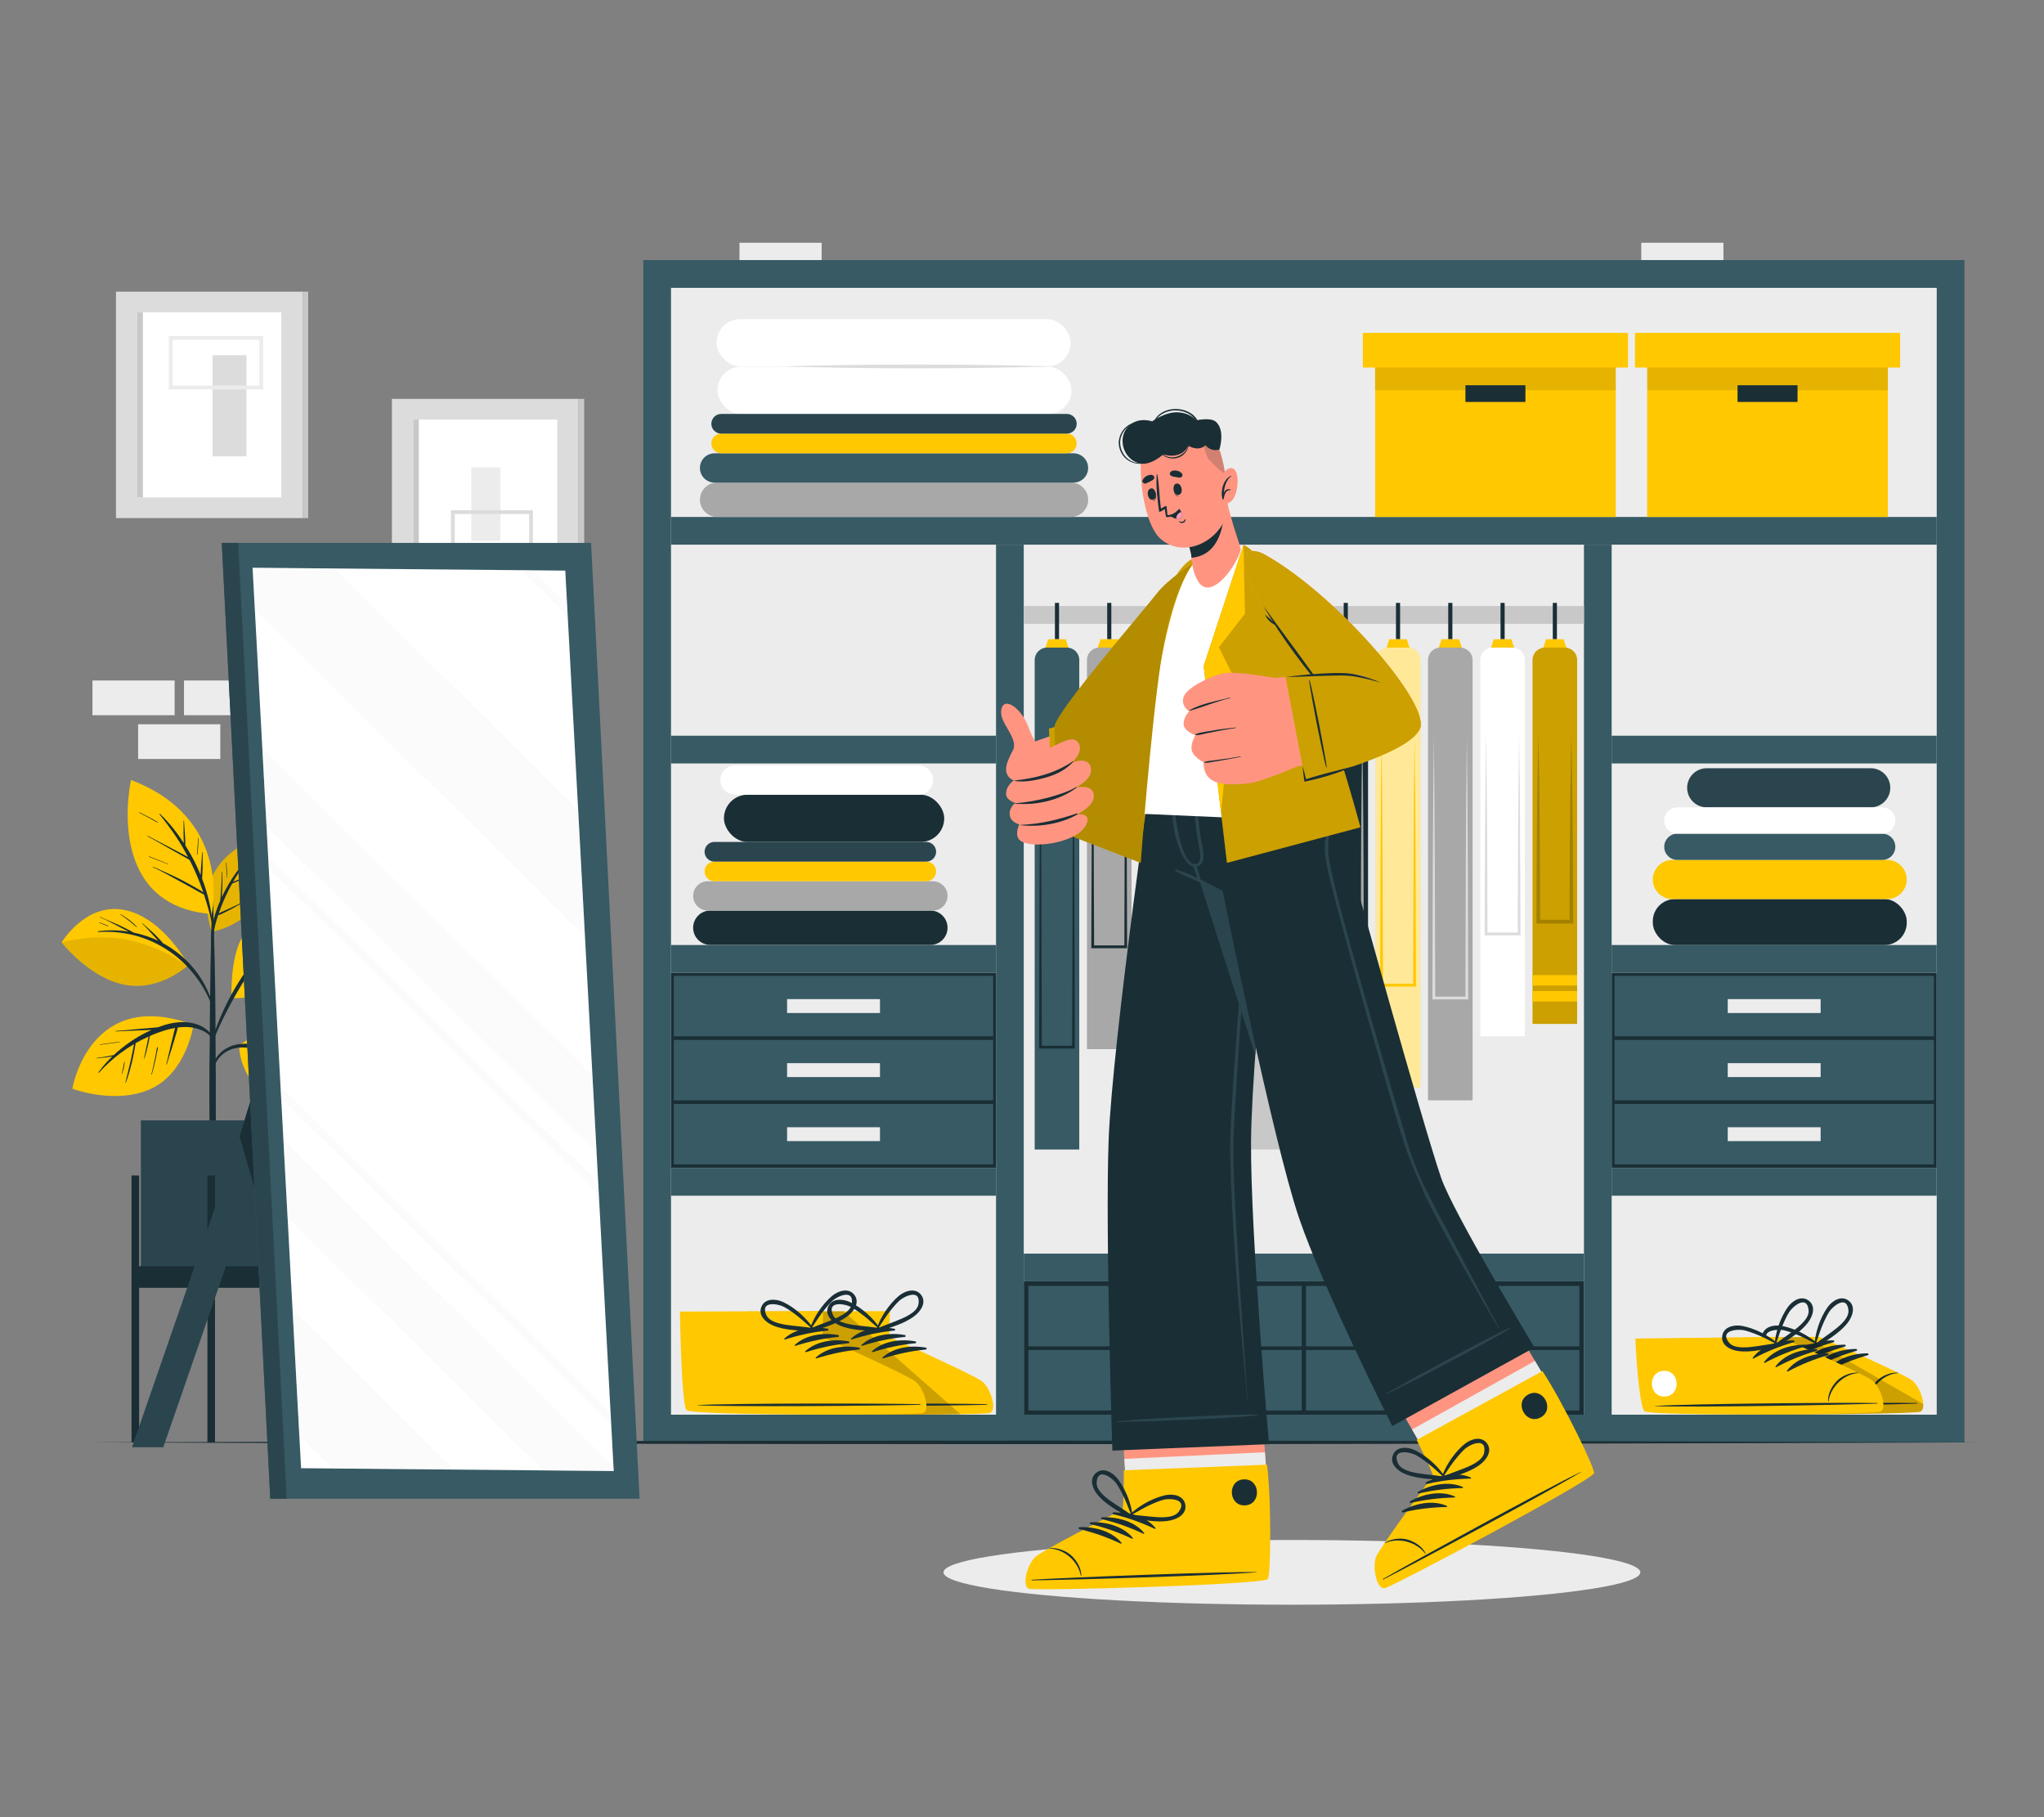 <?xml version="1.0" encoding="UTF-8"?>
<svg id="Layer_2" data-name="Layer 2" xmlns="http://www.w3.org/2000/svg" viewBox="0 0 540 480">
  <rect x="0" y="0" width="540" height="480" fill="#808080" stroke="none"/>
  <defs>
    <style>
      .cls-1 {
        fill: #dcdcdc;
      }

      .cls-1, .cls-2, .cls-3, .cls-4, .cls-5, .cls-6, .cls-7, .cls-8, .cls-9, .cls-10, .cls-11, .cls-12, .cls-13, .cls-14, .cls-15, .cls-16, .cls-17, .cls-18 {
        stroke-width: 0px;
      }

      .cls-2 {
        fill: #c8c8c8;
      }

      .cls-3 {
        fill: #375a64;
      }

      .cls-4 {
        fill: #ff9581;
      }

      .cls-5 {
        fill: #ececec;
      }

      .cls-19, .cls-10, .cls-16 {
        opacity: .2;
      }

      .cls-7 {
        fill: #2b454e;
      }

      .cls-8 {
        opacity: .3;
      }

      .cls-9, .cls-20, .cls-21 {
        fill: none;
      }

      .cls-11, .cls-16 {
        fill: #1a2e35;
      }

      .cls-20 {
        stroke: #dcdcdc;
      }

      .cls-20, .cls-21 {
        stroke-miterlimit: 10;
      }

      .cls-12 {
        fill: #ffc800;
      }

      .cls-13, .cls-14 {
        fill: #fff;
      }

      .cls-14 {
        opacity: .6;
      }

      .cls-15 {
        fill: #a8a8a8;
      }

      .cls-17 {
        fill: #ff9bbe;
      }

      .cls-21 {
        stroke: #ececec;
      }

      .cls-18 {
        opacity: .1;
      }
    </style>
  </defs>
  <g id="Layer_2-2" data-name="Layer 2">
    <g>
      <rect class="cls-9" width="540" height="480"/>
      <g>
        <g>
          <rect class="cls-5" x="63.77" y="311.13" width="21.71" height="9.17"/>
          <rect class="cls-5" x="51.65" y="322.7" width="21.71" height="9.17"/>
          <rect class="cls-5" x="294.88" y="160.16" width="21.71" height="9.17"/>
          <rect class="cls-5" x="282.77" y="171.73" width="21.71" height="9.17"/>
          <rect class="cls-5" x="270.71" y="160.16" width="21.71" height="9.17"/>
          <rect class="cls-5" x="48.61" y="179.75" width="21.71" height="9.17"/>
          <rect class="cls-5" x="36.49" y="191.31" width="21.71" height="9.17"/>
          <rect class="cls-5" x="24.43" y="179.75" width="21.71" height="9.17"/>
          <rect class="cls-5" x="445.71" y="322.7" width="21.71" height="9.17"/>
          <rect class="cls-5" x="433.6" y="64.12" width="21.71" height="9.17"/>
          <rect class="cls-5" x="445.71" y="75.68" width="21.71" height="9.17"/>
          <rect class="cls-5" x="195.36" y="64.12" width="21.71" height="9.17"/>
        </g>
        <g>
          <g>
            <rect class="cls-1" x="30.64" y="77.04" width="49.32" height="59.82"/>
            <rect class="cls-13" x="36.27" y="82.5" width="38.05" height="48.9"/>
            <rect class="cls-2" x="36.27" y="82.5" width="1.48" height="48.9"/>
            <rect class="cls-2" x="79.95" y="77.04" width="1.48" height="59.82"/>
            <rect class="cls-1" x="56.15" y="93.81" width="8.97" height="26.73" transform="translate(121.26 214.35) rotate(180)"/>
            <rect class="cls-21" x="45.11" y="89.24" width="23.92" height="13.09" transform="translate(114.14 191.58) rotate(180)"/>
          </g>
          <g>
            <rect class="cls-1" x="103.54" y="105.36" width="49.32" height="59.82"/>
            <rect class="cls-13" x="109.17" y="110.82" width="38.05" height="48.9"/>
            <rect class="cls-2" x="109.17" y="110.82" width="1.48" height="48.9"/>
            <rect class="cls-2" x="152.86" y="105.36" width="1.48" height="59.82"/>
            <rect class="cls-5" x="124.51" y="123.46" width="7.69" height="19.43"/>
            <rect class="cls-20" x="119.64" y="135.27" width="20.65" height="13.4"/>
          </g>
        </g>
        <ellipse class="cls-5" cx="341.31" cy="415.33" rx="92.05" ry="8.55"/>
        <g>
          <g>
            <rect class="cls-3" x="169.95" y="68.7" width="349.04" height="312.3"/>
            <rect class="cls-5" x="177.27" y="76.03" width="334.39" height="297.65"/>
            <rect class="cls-3" x="177.27" y="136.55" width="334.39" height="7.32"/>
            <rect class="cls-3" x="270.47" y="331.14" width="147.99" height="7.32"/>
            <rect class="cls-3" x="425.78" y="194.34" width="85.87" height="7.32"/>
            <rect class="cls-3" x="425.78" y="249.62" width="85.87" height="7.32"/>
            <rect class="cls-3" x="425.78" y="308.52" width="85.87" height="7.32"/>
            <rect class="cls-3" x="307.22" y="255.12" width="229.8" height="7.32" transform="translate(680.9 -163.34) rotate(90)"/>
            <rect class="cls-3" x="151.91" y="255.12" width="229.8" height="7.32" transform="translate(525.58 -8.03) rotate(90)"/>
            <rect class="cls-2" x="270.47" y="160.08" width="147.99" height="4.71"/>
            <g>
              <rect class="cls-11" x="425.78" y="256.95" width="85.87" height="51.57"/>
              <rect class="cls-3" x="426.54" y="257.76" width="84.37" height="15.97"/>
              <rect class="cls-3" x="426.54" y="274.68" width="84.37" height="15.97"/>
              <rect class="cls-3" x="426.54" y="291.6" width="84.37" height="15.97"/>
              <rect class="cls-5" x="456.45" y="263.91" width="24.54" height="3.67"/>
              <rect class="cls-5" x="456.45" y="280.83" width="24.54" height="3.67"/>
              <rect class="cls-5" x="456.45" y="297.75" width="24.54" height="3.67"/>
            </g>
            <rect class="cls-3" x="177.27" y="194.34" width="85.87" height="7.32"/>
            <rect class="cls-3" x="177.27" y="249.62" width="85.87" height="7.32"/>
            <rect class="cls-3" x="177.27" y="308.52" width="85.87" height="7.32"/>
            <g>
              <rect class="cls-11" x="177.27" y="256.95" width="85.87" height="51.57"/>
              <rect class="cls-3" x="178.02" y="257.76" width="84.37" height="15.97"/>
              <rect class="cls-3" x="178.02" y="274.68" width="84.37" height="15.97"/>
              <rect class="cls-3" x="178.02" y="291.6" width="84.37" height="15.97"/>
              <rect class="cls-5" x="207.94" y="263.91" width="24.54" height="3.67"/>
              <rect class="cls-5" x="207.94" y="280.83" width="24.54" height="3.67"/>
              <rect class="cls-5" x="207.94" y="297.75" width="24.54" height="3.67"/>
            </g>
            <g>
              <rect class="cls-11" x="270.47" y="338.47" width="147.99" height="35.21"/>
              <g>
                <rect class="cls-3" x="271.69" y="339.67" width="72.21" height="15.97"/>
                <rect class="cls-5" x="299.94" y="345.82" width="15.7" height="3.67"/>
              </g>
              <g>
                <rect class="cls-3" x="271.69" y="356.6" width="72.21" height="15.97"/>
                <rect class="cls-5" x="299.94" y="362.74" width="15.7" height="3.67"/>
              </g>
              <g>
                <rect class="cls-3" x="345.03" y="356.6" width="72.21" height="15.97"/>
                <rect class="cls-5" x="373.29" y="362.74" width="15.7" height="3.67"/>
              </g>
              <g>
                <rect class="cls-3" x="345.03" y="339.67" width="72.21" height="15.97"/>
                <rect class="cls-5" x="373.29" y="345.82" width="15.7" height="3.67"/>
              </g>
            </g>
          </g>
          <g>
            <path class="cls-11" d="M245.79,249.6h-58.13c-2.51,0-4.54-2.03-4.54-4.54h0c0-2.51,2.03-4.54,4.54-4.54h58.13c2.51,0,4.54,2.03,4.54,4.54h0c0,2.51-2.03,4.54-4.54,4.54Z"/>
            <rect class="cls-11" x="191.26" y="209.92" width="58.19" height="12.48" rx="6.24" ry="6.24"/>
            <path class="cls-15" d="M246.46,240.52h-59.47c-2.14,0-3.87-1.73-3.87-3.87h0c0-2.14,1.73-3.87,3.87-3.87h59.47c2.14,0,3.87,1.73,3.87,3.87h0c0,2.14-1.73,3.87-3.87,3.87Z"/>
            <path class="cls-13" d="M242.64,209.92h-48.46c-2.14,0-3.87-1.73-3.87-3.87h0c0-2.14,1.73-3.87,3.87-3.87h48.46c2.14,0,3.87,1.73,3.87,3.87h0c0,2.14-1.73,3.87-3.87,3.87Z"/>
            <path class="cls-12" d="M244.71,232.78h-55.97c-1.43,0-2.6-1.16-2.6-2.6h0c0-1.43,1.16-2.6,2.6-2.6h55.97c1.43,0,2.6,1.16,2.6,2.6h0c0,1.43-1.16,2.6-2.6,2.6Z"/>
            <path class="cls-7" d="M244.71,227.59h-55.97c-1.43,0-2.6-1.16-2.6-2.6h0c0-1.43,1.16-2.6,2.6-2.6h55.97c1.43,0,2.6,1.16,2.6,2.6h0c0,1.43-1.16,2.6-2.6,2.6Z"/>
          </g>
          <g>
            <path class="cls-15" d="M282.94,136.55h-93.48c-2.51,0-4.54-2.03-4.54-4.54h0c0-2.51,2.03-4.54,4.54-4.54h93.48c2.51,0,4.54,2.03,4.54,4.54h0c0,2.51-2.03,4.54-4.54,4.54Z"/>
            <g>
              <rect class="cls-13" x="189.54" y="96.87" width="93.54" height="12.48" rx="6.24" ry="6.24"/>
              <rect class="cls-13" x="189.31" y="84.31" width="93.54" height="12.48" rx="6.24" ry="6.24"/>
              <path class="cls-1" d="M206.22,96.79c23.94-.67,48.04-.67,71.99,0-23.95.67-48.05.67-71.99,0h0Z"/>
            </g>
            <path class="cls-3" d="M283.6,127.48h-94.82c-2.14,0-3.87-1.73-3.87-3.87h0c0-2.14,1.73-3.87,3.87-3.87h94.82c2.14,0,3.87,1.73,3.87,3.87h0c0,2.14-1.73,3.87-3.87,3.87Z"/>
            <path class="cls-12" d="M281.85,119.73h-91.32c-1.43,0-2.6-1.16-2.6-2.6h0c0-1.43,1.16-2.6,2.6-2.6h91.32c1.43,0,2.6,1.16,2.6,2.6h0c0,1.43-1.16,2.6-2.6,2.6Z"/>
            <path class="cls-7" d="M281.85,114.54h-91.32c-1.43,0-2.6-1.16-2.6-2.6h0c0-1.43,1.16-2.6,2.6-2.6h91.32c1.43,0,2.6,1.16,2.6,2.6h0c0,1.43-1.16,2.6-2.6,2.6Z"/>
          </g>
          <g>
            <rect class="cls-11" x="436.65" y="237.49" width="67.09" height="12.13" rx="5.85" ry="5.85"/>
            <path class="cls-12" d="M498.56,237.49h-56.74c-2.86,0-5.17-2.32-5.17-5.17h0c0-2.86,2.32-5.17,5.17-5.17h56.74c2.86,0,5.17,2.32,5.17,5.17h0c0,2.86-2.32,5.17-5.17,5.17Z"/>
            <path class="cls-7" d="M494.22,213.26h-43.33c-2.86,0-5.17-2.32-5.17-5.17h0c0-2.86,2.32-5.17,5.17-5.17h43.33c2.86,0,5.17,2.32,5.17,5.17h0c0,2.86-2.32,5.17-5.17,5.17Z"/>
            <path class="cls-3" d="M497.25,227.15h-54.11c-1.92,0-3.47-1.55-3.47-3.47h0c0-1.92,1.55-3.47,3.47-3.47h54.11c1.92,0,3.47,1.55,3.47,3.47h0c0,1.92-1.55,3.47-3.47,3.47Z"/>
            <path class="cls-13" d="M497.25,220.21h-54.11c-1.92,0-3.47-1.55-3.47-3.47h0c0-1.92,1.55-3.47,3.47-3.47h54.11c1.92,0,3.47,1.55,3.47,3.47h0c0,1.92-1.55,3.47-3.47,3.47Z"/>
          </g>
          <g>
            <g>
              <rect class="cls-12" x="363.29" y="91.09" width="63.58" height="45.47"/>
              <rect class="cls-18" x="363.29" y="91.09" width="63.58" height="12"/>
            </g>
            <rect class="cls-12" x="360.05" y="87.93" width="70.05" height="9.16"/>
            <rect class="cls-11" x="387.15" y="101.76" width="15.85" height="4.41"/>
          </g>
          <g>
            <g>
              <rect class="cls-12" x="435.17" y="91.09" width="63.58" height="45.47"/>
              <rect class="cls-18" x="435.17" y="91.09" width="63.58" height="12"/>
            </g>
            <rect class="cls-12" x="431.94" y="87.93" width="70.05" height="9.16"/>
            <rect class="cls-11" x="459.04" y="101.76" width="15.85" height="4.41"/>
          </g>
          <g>
            <g>
              <path class="cls-12" d="M507.25,372.9c-2.02.7-60.05,1.25-62.28-.13-.85-.52-1.98-8.97-2.39-19.2l37.97-.46s22.31,9.73,24.59,11.5c2.27,1.77,4.12,7.59,2.1,8.28Z"/>
              <g>
                <g>
                  <path class="cls-11" d="M506.39,370.59c-9.73-.15-48.99.18-58.62.78-.08,0-.08.06,0,.06,9.64.36,48.89-.29,58.62-.68.21,0,.2-.16,0-.16Z"/>
                  <path class="cls-11" d="M501.4,362.56c-2.31-.07-4.55,1.05-5.8,2.43-1.2,1.33-2.21,3.2-2.12,5.21,0,.06.11.06.12,0,.52-3.81,3.95-7.19,7.81-7.52.08,0,.08-.12,0-.12Z"/>
                  <path class="cls-11" d="M484.34,354.05c-3.89-.02-8.39,1.4-10.78,4.61-.09.12.09.25.2.19,3.5-1.85,6.84-3.23,10.66-4.32.27-.08.21-.48-.07-.48Z"/>
                  <path class="cls-11" d="M487.36,355.19c-3.89-.02-8.39,1.4-10.78,4.61-.09.12.09.25.2.19,3.5-1.85,6.84-3.23,10.66-4.32.27-.08.21-.48-.07-.48Z"/>
                  <path class="cls-11" d="M490.37,356.33c-3.89-.02-8.39,1.4-10.78,4.61-.09.12.09.25.2.19,3.5-1.85,6.84-3.23,10.66-4.32.27-.08.21-.48-.07-.48Z"/>
                  <path class="cls-11" d="M493.39,357.48c-3.89-.02-8.39,1.4-10.78,4.61-.09.12.09.25.2.19,3.5-1.85,6.84-3.23,10.66-4.32.27-.08.21-.48-.07-.48Z"/>
                  <path class="cls-13" d="M450.16,362.1c-4.37.05-4.29,6.84.08,6.79,4.37-.05,4.29-6.84-.08-6.79Z"/>
                </g>
                <path class="cls-11" d="M488.45,343.62c-1.99-1.62-4.45,0-5.65,1.71-1.94,2.77-3.26,6.63-3.44,9.99,0,.08.06.12.12.11.09.28.42.51.7.31,2.75-1.94,5.94-3.68,8.01-6.41,1.21-1.59,2.14-4.18.26-5.71ZM483.75,351.94c-1.33.99-2.7,1.91-4,2.94.68-1.95,1.27-3.91,2.14-5.79.42-.9.86-1.81,1.4-2.64.83-1.29,4.62-4.58,5.05-.35.24,2.33-3,4.66-4.59,5.84Z"/>
                <path class="cls-11" d="M469.69,356.86c3.39.49,6.88-.51,10.21-1.06.34-.06.42-.45.28-.71.05-.04.07-.11.01-.16-2.49-2.26-6.14-4.09-9.46-4.7-2.05-.38-4.95.2-5.23,2.75-.27,2.41,2.21,3.6,4.19,3.89ZM467.32,354.66c-2.67-3.32,2.34-3.63,3.85-3.3.97.22,1.92.55,2.85.9,1.94.72,3.74,1.71,5.59,2.62-1.65.17-3.27.48-4.91.71-1.96.27-5.9.89-7.37-.94Z"/>
              </g>
              <path class="cls-10" d="M507.24,372.9c-2.01.7-60.05,1.25-62.28-.12-.84-.52-1.98-8.97-2.38-19.2l34.7-.42,30.82,17.72c.05,1.01-.19,1.79-.86,2.02Z"/>
            </g>
            <g>
              <path class="cls-12" d="M496.72,372.9c-2.02.7-60.05,1.25-62.28-.13-.85-.52-1.98-8.97-2.39-19.2l37.97-.46s22.31,9.73,24.59,11.5c2.27,1.77,4.12,7.59,2.1,8.28Z"/>
              <g>
                <g>
                  <path class="cls-11" d="M495.87,370.59c-9.73-.15-48.99.18-58.62.78-.08,0-.08.06,0,.06,9.64.36,48.89-.29,58.62-.68.21,0,.2-.16,0-.16Z"/>
                  <path class="cls-11" d="M490.87,362.56c-2.31-.07-4.55,1.05-5.8,2.43-1.2,1.33-2.21,3.2-2.12,5.21,0,.06.11.06.12,0,.52-3.81,3.95-7.19,7.81-7.52.08,0,.08-.12,0-.12Z"/>
                  <path class="cls-11" d="M473.82,354.05c-3.89-.02-8.4,1.4-10.78,4.61-.09.12.09.25.2.19,3.5-1.85,6.84-3.23,10.66-4.32.27-.08.21-.48-.07-.48Z"/>
                  <path class="cls-11" d="M476.83,355.19c-3.89-.02-8.39,1.4-10.78,4.61-.09.12.09.25.2.19,3.5-1.85,6.84-3.23,10.66-4.32.27-.08.21-.48-.07-.48Z"/>
                  <path class="cls-11" d="M479.85,356.33c-3.89-.02-8.4,1.4-10.78,4.61-.09.12.09.25.2.19,3.5-1.85,6.84-3.23,10.66-4.32.27-.08.21-.48-.07-.48Z"/>
                  <path class="cls-11" d="M482.87,357.48c-3.89-.02-8.39,1.4-10.78,4.61-.09.12.09.25.2.19,3.5-1.85,6.84-3.23,10.66-4.32.27-.08.21-.48-.07-.48Z"/>
                  <path class="cls-13" d="M439.64,362.1c-4.37.05-4.29,6.84.08,6.79,4.37-.05,4.29-6.84-.08-6.79Z"/>
                </g>
                <path class="cls-11" d="M477.92,343.62c-1.99-1.62-4.45,0-5.65,1.71-1.94,2.77-3.26,6.63-3.44,9.99,0,.08.06.12.12.11.09.28.42.51.7.31,2.75-1.94,5.94-3.68,8.01-6.41,1.21-1.59,2.14-4.18.26-5.71ZM473.23,351.94c-1.33.99-2.7,1.91-4,2.94.68-1.95,1.27-3.91,2.14-5.79.42-.9.86-1.81,1.4-2.64.83-1.29,4.62-4.58,5.05-.35.24,2.33-3,4.66-4.59,5.84Z"/>
                <path class="cls-11" d="M459.17,356.86c3.39.49,6.88-.51,10.21-1.06.35-.06.42-.45.28-.71.05-.04.07-.11.01-.16-2.49-2.26-6.14-4.09-9.46-4.7-2.05-.38-4.95.2-5.23,2.75-.27,2.41,2.21,3.6,4.19,3.89ZM456.8,354.66c-2.67-3.32,2.34-3.63,3.85-3.3.97.22,1.92.55,2.85.9,1.94.72,3.74,1.71,5.59,2.62-1.65.17-3.27.48-4.91.71-1.96.27-5.9.89-7.37-.94Z"/>
              </g>
            </g>
          </g>
          <g>
            <g>
              <path class="cls-12" d="M261.51,373.23c-2.03.68-60.22.7-62.44-.71-1.03-.65-1.55-13.02-1.82-26.08l37.85-.12-.17,6.83s22.28,9.96,24.55,11.76c2.26,1.8,4.06,7.64,2.02,8.33Z"/>
              <path class="cls-10" d="M253.77,373.57c-16.36.28-52.96.06-54.71-1.04-1.03-.65-1.55-13.03-1.82-26.09l25.59-.08,30.93,27.21Z"/>
              <g>
                <g>
                  <path class="cls-11" d="M260.67,370.9c-9.75-.24-49.12-.27-58.78.24-.08,0-.08.06,0,.06,9.66.45,49.03.16,58.78-.14.21,0,.21-.15,0-.16Z"/>
                  <path class="cls-11" d="M236.3,350.98c-3.84-.72-8.53-.12-11.47,2.61-.11.11.04.27.16.23,3.79-1.19,7.32-1.96,11.29-2.35.28-.03.29-.43.02-.48Z"/>
                  <path class="cls-11" d="M239.07,352.65c-3.84-.72-8.53-.12-11.47,2.61-.11.11.04.27.16.23,3.79-1.19,7.32-1.96,11.29-2.35.28-.03.29-.43.02-.49Z"/>
                  <path class="cls-11" d="M241.85,354.32c-3.84-.72-8.53-.13-11.47,2.61-.11.11.04.27.16.23,3.79-1.19,7.32-1.96,11.29-2.35.28-.03.29-.43.02-.48Z"/>
                  <path class="cls-11" d="M244.62,355.98c-3.84-.72-8.53-.12-11.47,2.61-.11.11.04.27.16.23,3.79-1.19,7.32-1.96,11.29-2.35.28-.03.29-.43.02-.49Z"/>
                </g>
                <g>
                  <path class="cls-11" d="M243.39,342.1c-1.51-2.08-4.32-1.14-5.92.2-2.59,2.18-4.86,5.59-5.91,8.79-.03.08.03.13.09.14.01.29.27.6.6.48,3.17-1.17,6.7-2.04,9.42-4.15,1.58-1.23,3.15-3.5,1.72-5.47ZM236.7,348.95c-1.54.62-3.11,1.15-4.63,1.82,1.16-1.71,2.23-3.47,3.56-5.06.63-.76,1.3-1.53,2.03-2.2,1.14-1.04,5.66-3.25,4.99.96-.37,2.32-4.11,3.74-5.95,4.47Z"/>
                  <path class="cls-11" d="M221.81,350.1c3.16,1.35,6.8,1.28,10.17,1.6.35.03.52-.33.46-.62.06-.03.1-.09.05-.16-1.83-2.83-4.9-5.55-7.96-6.99-1.89-.89-4.85-1.08-5.77,1.32-.88,2.26,1.21,4.06,3.06,4.85ZM220.07,347.36c-1.73-3.9,3.21-2.92,4.58-2.2.88.46,1.72,1.03,2.53,1.61,1.69,1.2,3.18,2.62,4.74,3.98-1.64-.26-3.29-.38-4.94-.58-1.97-.24-5.95-.65-6.9-2.8Z"/>
                </g>
              </g>
            </g>
            <g>
              <path class="cls-12" d="M243.88,373.23c-2.03.68-60.22.7-62.44-.71-1.03-.65-1.55-13.02-1.82-26.08l37.85-.12-.17,6.83s22.28,9.96,24.55,11.76c2.26,1.8,4.06,7.64,2.02,8.33Z"/>
              <g>
                <g>
                  <path class="cls-11" d="M243.04,370.9c-9.75-.24-49.12-.27-58.78.24-.08,0-.08.06,0,.06,9.66.45,49.03.16,58.78-.14.21,0,.21-.15,0-.16Z"/>
                  <path class="cls-11" d="M218.68,350.98c-3.84-.72-8.53-.12-11.47,2.61-.11.11.04.27.16.23,3.79-1.19,7.32-1.96,11.29-2.35.28-.03.29-.43.02-.48Z"/>
                  <path class="cls-11" d="M221.45,352.65c-3.84-.72-8.53-.12-11.47,2.61-.11.11.04.27.16.23,3.79-1.19,7.32-1.96,11.29-2.35.28-.03.29-.43.02-.49Z"/>
                  <path class="cls-11" d="M224.22,354.32c-3.84-.72-8.53-.13-11.47,2.61-.11.11.04.27.16.23,3.79-1.19,7.32-1.96,11.29-2.35.28-.03.29-.43.02-.48Z"/>
                  <path class="cls-11" d="M226.99,355.98c-3.84-.72-8.53-.12-11.47,2.61-.11.11.04.27.16.23,3.79-1.19,7.32-1.96,11.29-2.35.28-.03.29-.43.02-.49Z"/>
                </g>
                <g>
                  <path class="cls-11" d="M225.76,342.1c-1.51-2.08-4.32-1.14-5.92.2-2.59,2.18-4.86,5.59-5.91,8.79-.03.08.03.13.09.14.01.29.27.6.6.48,3.17-1.17,6.7-2.04,9.42-4.15,1.58-1.23,3.15-3.5,1.72-5.47ZM219.07,348.95c-1.54.62-3.11,1.15-4.63,1.82,1.16-1.71,2.23-3.47,3.56-5.06.63-.76,1.3-1.53,2.03-2.2,1.14-1.04,5.66-3.25,4.99.96-.37,2.32-4.11,3.74-5.95,4.47Z"/>
                  <path class="cls-11" d="M204.18,350.1c3.16,1.35,6.8,1.28,10.17,1.6.35.03.52-.33.46-.62.06-.03.1-.09.05-.16-1.83-2.83-4.9-5.55-7.96-6.99-1.89-.89-4.85-1.08-5.77,1.32-.88,2.26,1.21,4.06,3.06,4.85ZM202.45,347.36c-1.73-3.9,3.21-2.92,4.58-2.2.88.46,1.72,1.03,2.53,1.61,1.69,1.2,3.18,2.62,4.74,3.98-1.64-.26-3.29-.38-4.94-.58-1.97-.24-5.95-.65-6.9-2.8Z"/>
                </g>
              </g>
            </g>
          </g>
          <g>
            <g>
              <rect class="cls-11" x="278.7" y="159.25" width="1.09" height="9.6"/>
              <polygon class="cls-12" points="282.44 171.54 276.04 171.54 276.93 168.85 281.56 168.85 282.44 171.54"/>
              <g>
                <path class="cls-3" d="M276.63,171.06h5.23c1.81,0,3.27,1.47,3.27,3.27v129.31h-11.78v-129.31c0-1.81,1.47-3.27,3.27-3.27Z"/>
                <path class="cls-11" d="M274.88,194.2c.24,22.99.29,59.15.36,82.4,0,0-.36-.36-.36-.36h8.72s-.36.36-.36.36l.12-41.2c0-10.26.13-30.95.24-41.2.26,23.15.28,59.35.36,82.77,0,0-.36,0-.36,0h-8.72s-.36,0-.36,0v-.36c.09-23.35.11-59.32.36-82.4h0Z"/>
              </g>
            </g>
            <g>
              <rect class="cls-11" x="292.51" y="159.25" width="1.09" height="9.6"/>
              <polygon class="cls-12" points="296.25 171.54 289.85 171.54 290.74 168.85 295.37 168.85 296.25 171.54"/>
              <g>
                <path class="cls-15" d="M290.44,171.06h5.23c1.81,0,3.27,1.47,3.27,3.27v102.8h-11.78v-102.8c0-1.81,1.47-3.27,3.27-3.27Z"/>
                <path class="cls-11" d="M288.69,194.2c.25,16.14.32,39.51.36,55.89,0,0-.36-.36-.36-.36h8.72s-.37.36-.37.36l.09-27.94c.05-9.31.15-18.63.27-27.94.27,16.14.32,39.51.37,55.89,0,0,0,.37,0,.37h-9.09s-.37,0-.37,0v-.36c.06-16.46.1-39.66.37-55.89h0Z"/>
              </g>
            </g>
            <g>
              <rect class="cls-11" x="306.32" y="159.25" width="1.09" height="9.6"/>
              <polygon class="cls-12" points="310.06 171.54 303.66 171.54 304.55 168.85 309.18 168.85 310.06 171.54"/>
              <g>
                <path class="cls-12" d="M304.24,171.06h5.23c1.81,0,3.27,1.47,3.27,3.27v111.63h-11.78v-111.63c0-1.81,1.47-3.27,3.27-3.27Z"/>
                <path class="cls-10" d="M304.24,171.06h5.23c1.81,0,3.27,1.47,3.27,3.27v111.63h-11.78v-111.63c0-1.81,1.47-3.27,3.27-3.27Z"/>
                <g class="cls-19">
                  <path class="cls-6" d="M302.5,184.29c.32,6.5.43,13.29.47,19.81l-.47-.47c2.17-.03,6.55-.03,8.72,0,0,0-.47.47-.47.47l.04-4.95c.07-4.95.18-9.91.43-14.86.32,6.5.43,13.29.47,19.81,0,0,0,.46,0,.46h-.47c-2.17.03-6.55.04-8.72,0,0,0-.47,0-.47,0v-.46c.04-6.53.15-13.31.47-19.81h0Z"/>
                </g>
              </g>
            </g>
            <g>
              <rect class="cls-11" x="320.13" y="159.25" width="1.09" height="9.6"/>
              <polygon class="cls-12" points="323.87 171.54 317.47 171.54 318.36 168.85 322.98 168.85 323.87 171.54"/>
              <g>
                <path class="cls-3" d="M318.05,171.06h5.23c1.81,0,3.27,1.47,3.27,3.27v120.47h-11.78v-120.47c0-1.81,1.47-3.27,3.27-3.27Z"/>
                <g>
                  <path class="cls-7" d="M326.56,173.96v.64h-11.77v-.64c0-.09,0-.17.02-.25h11.74c.02.08.02.16.02.25Z"/>
                  <rect class="cls-7" x="314.78" y="177.39" width="11.77" height=".88"/>
                  <rect class="cls-7" x="314.78" y="181.06" width="11.77" height=".88"/>
                  <rect class="cls-7" x="314.78" y="184.73" width="11.77" height=".88"/>
                  <rect class="cls-7" x="314.78" y="188.41" width="11.77" height=".88"/>
                  <rect class="cls-7" x="314.78" y="192.09" width="11.77" height=".88"/>
                  <rect class="cls-7" x="314.78" y="195.75" width="11.77" height=".88"/>
                  <rect class="cls-7" x="314.78" y="199.43" width="11.77" height=".88"/>
                  <rect class="cls-7" x="314.78" y="203.11" width="11.77" height=".88"/>
                  <rect class="cls-7" x="314.78" y="206.77" width="11.77" height=".88"/>
                  <rect class="cls-7" x="314.78" y="210.45" width="11.77" height=".88"/>
                  <rect class="cls-7" x="314.78" y="214.13" width="11.77" height=".88"/>
                  <rect class="cls-7" x="314.78" y="217.79" width="11.77" height=".88"/>
                  <rect class="cls-7" x="314.78" y="221.47" width="11.77" height=".88"/>
                  <rect class="cls-7" x="314.78" y="225.15" width="11.77" height=".88"/>
                  <rect class="cls-7" x="314.78" y="228.81" width="11.77" height=".88"/>
                  <rect class="cls-7" x="314.78" y="232.49" width="11.77" height=".88"/>
                  <rect class="cls-7" x="314.78" y="236.17" width="11.77" height=".88"/>
                  <rect class="cls-7" x="314.78" y="239.84" width="11.77" height=".88"/>
                  <rect class="cls-7" x="314.78" y="243.51" width="11.77" height=".88"/>
                  <rect class="cls-7" x="314.78" y="247.19" width="11.77" height=".88"/>
                  <rect class="cls-7" x="314.78" y="250.86" width="11.77" height=".88"/>
                  <rect class="cls-7" x="314.78" y="254.53" width="11.77" height=".88"/>
                  <rect class="cls-7" x="314.78" y="258.21" width="11.77" height=".88"/>
                  <rect class="cls-7" x="314.78" y="261.89" width="11.77" height=".88"/>
                  <rect class="cls-7" x="314.78" y="265.55" width="11.77" height=".88"/>
                  <rect class="cls-7" x="314.78" y="269.23" width="11.77" height=".88"/>
                  <rect class="cls-7" x="314.78" y="272.91" width="11.77" height=".88"/>
                  <rect class="cls-7" x="314.78" y="276.57" width="11.77" height=".88"/>
                  <rect class="cls-7" x="314.78" y="280.25" width="11.77" height=".88"/>
                  <rect class="cls-7" x="314.78" y="283.93" width="11.77" height=".88"/>
                  <rect class="cls-7" x="314.78" y="287.59" width="11.77" height=".88"/>
                  <rect class="cls-7" x="314.78" y="291.27" width="11.77" height=".88"/>
                </g>
                <path class="cls-11" d="M316.31,194.2c.24,20.52.29,52.81.36,73.56,0,0-.36-.36-.36-.36h8.72s-.36.36-.36.36l.12-36.78c0-9.16.13-27.63.24-36.78.11,9.18.23,27.61.24,36.78,0,0,.12,36.78.12,36.78v.36s-.36,0-.36,0h-8.72s-.36,0-.36,0c.09-21,.11-53.16.36-73.93h0Z"/>
              </g>
            </g>
            <g>
              <rect class="cls-11" x="333.93" y="159.25" width="1.09" height="9.6"/>
              <polygon class="cls-12" points="337.68 171.54 331.28 171.54 332.17 168.85 336.79 168.85 337.68 171.54"/>
              <g>
                <path class="cls-2" d="M331.86,171.06h5.23c1.81,0,3.27,1.47,3.27,3.27v129.31h-11.78v-129.31c0-1.81,1.47-3.27,3.27-3.27Z"/>
                <path class="cls-15" d="M330.12,187.61c.24,22.99.29,59.15.36,82.4,0,0-.36-.36-.36-.36h8.72s-.36.36-.36.36l.12-41.2c0-10.26.13-30.95.24-41.2.26,23.15.28,59.35.36,82.77,0,0-.36,0-.36,0h-8.72s-.36,0-.36,0v-.36c.09-23.35.11-59.32.36-82.4h0Z"/>
              </g>
            </g>
            <g>
              <rect class="cls-11" x="354.99" y="159.25" width="1.09" height="9.6"/>
              <polygon class="cls-12" points="358.74 171.54 352.34 171.54 353.23 168.85 357.85 168.85 358.74 171.54"/>
              <g>
                <path class="cls-11" d="M352.92,171.06h5.23c1.81,0,3.27,1.47,3.27,3.27v93.55h-11.78v-93.55c0-1.81,1.47-3.27,3.27-3.27Z"/>
                <path class="cls-15" d="M351.18,194.2c.26,15.55.34,31.09.36,46.64,0,0-.36-.36-.36-.36h8.72s-.36.36-.36.36c.03-7.77.01-15.55.09-23.32.04-7.77.15-15.55.27-23.32.26,15.55.34,31.09.36,46.64,0,0,0,.36,0,.36h-9.09s-.36,0-.36,0v-.36c.02-15.55.1-31.09.36-46.64h0Z"/>
              </g>
            </g>
            <g>
              <rect class="cls-11" x="368.8" y="159.25" width="1.09" height="9.6"/>
              <polygon class="cls-12" points="372.55 171.54 366.15 171.54 367.03 168.85 371.66 168.85 372.55 171.54"/>
              <g>
                <path class="cls-12" d="M366.73,171.06h5.23c1.81,0,3.27,1.47,3.27,3.27v112.91h-11.78v-112.91c0-1.81,1.47-3.27,3.27-3.27Z"/>
                <path class="cls-14" d="M366.73,171.06h5.23c1.81,0,3.27,1.47,3.27,3.27v112.91h-11.78v-112.91c0-1.81,1.47-3.27,3.27-3.27Z"/>
                <path class="cls-12" d="M364.99,194.2c.25,19.06.33,46.66.37,66.01,0,0-.37-.37-.37-.37h8.72s-.37.37-.37.37l.09-33c.05-11,.15-22,.28-33,.27,19.06.32,46.66.37,66.01,0,0,0,.37,0,.37h-.37s-8.72,0-8.72,0h-.37c.05-19.59.1-47.05.37-66.37h0Z"/>
              </g>
            </g>
            <g>
              <rect class="cls-11" x="382.61" y="159.25" width="1.09" height="9.6"/>
              <polygon class="cls-12" points="386.36 171.54 379.96 171.54 380.84 168.85 385.47 168.85 386.36 171.54"/>
              <g>
                <path class="cls-15" d="M380.54,171.06h5.23c1.81,0,3.27,1.47,3.27,3.27v116.32h-11.78v-116.32c0-1.81,1.47-3.27,3.27-3.27Z"/>
                <path class="cls-1" d="M378.8,194.2c.25,20.04.33,49.06.37,69.41,0,0-.37-.37-.37-.37h8.72s-.37.37-.37.37c.04-20.44.11-49.25.37-69.41.27,20.04.32,49.06.37,69.41,0,0,0,.37,0,.37h-9.09s-.37,0-.37,0c.05-20.59.1-49.47.37-69.78h0Z"/>
              </g>
            </g>
            <g>
              <rect class="cls-11" x="396.42" y="159.25" width="1.09" height="9.6"/>
              <polygon class="cls-12" points="400.17 171.54 393.77 171.54 394.65 168.85 399.28 168.85 400.17 171.54"/>
              <g>
                <path class="cls-13" d="M394.35,171.06h5.23c1.81,0,3.27,1.47,3.27,3.27v99.39h-11.78v-99.39c0-1.81,1.47-3.27,3.27-3.27Z"/>
                <path class="cls-1" d="M392.61,194.2c.26,17.5.34,34.99.36,52.49,0,0-.36-.36-.36-.36h8.72s-.36.36-.36.36l.09-26.24c.05-8.75.15-17.5.27-26.24.26,15.16.31,37.1.36,52.49,0,0,0,.37,0,.37h-9.09s-.37,0-.37,0c.03-17.62.1-35.23.37-52.85h0Z"/>
              </g>
            </g>
            <g>
              <rect class="cls-11" x="410.23" y="159.25" width="1.09" height="9.6"/>
              <polygon class="cls-12" points="413.98 171.54 407.58 171.54 408.46 168.85 413.09 168.85 413.98 171.54"/>
              <g>
                <path class="cls-12" d="M408.16,171.06h5.23c1.81,0,3.27,1.47,3.27,3.27v96.13h-11.78v-96.13c0-1.81,1.47-3.27,3.27-3.27Z"/>
                <path class="cls-10" d="M408.16,171.06h5.23c1.81,0,3.27,1.47,3.27,3.27v96.13h-11.78v-96.13c0-1.81,1.47-3.27,3.27-3.27Z"/>
                <g class="cls-19">
                  <path class="cls-6" d="M406.42,194.2c.37,16.41.44,32.82.48,49.23,0,0-.48-.48-.48-.48h8.72s-.49.48-.49.48c.05-8.2.02-16.41.12-24.61.07-8.2.17-16.41.36-24.61.37,16.41.44,32.82.49,49.23,0,0,0,.49,0,.49h-9.21s-.49,0-.49,0v-.48c.04-16.41.12-32.82.49-49.23h0Z"/>
                </g>
                <rect class="cls-12" x="404.89" y="257.56" width="11.78" height="2.77"/>
                <rect class="cls-12" x="404.89" y="261.78" width="11.78" height="2.77"/>
              </g>
            </g>
          </g>
        </g>
        <path class="cls-11" d="M23.63,381c160.2-.61,339.9-.62,500.1,0-160.2.62-339.9.61-500.1,0h0Z"/>
        <g>
          <g>
            <g>
              <path class="cls-12" d="M55.92,246.1s18.94-2.65,14.51-25.51c0,0-21.16,4.75-14.51,25.51Z"/>
              <path class="cls-18" d="M55.92,246.1s18.94-2.65,14.51-25.51c0,0-21.16,4.75-14.51,25.51Z"/>
              <path class="cls-11" d="M56.88,241.32c.37-1.16.81-2.29,1.29-3.41.01-.15.04-.29.05-.43.03-.31.05-.63.08-.94.05-.68.1-1.36.14-2.05.08-1.36.17-2.73.19-4.1,0-.07.11-.07.12,0,.01,1.37.03,2.74-.02,4.1-.03.68-.07,1.37-.11,2.05-.01.15-.02.3-.03.45,1.06-2.28,2.34-4.46,3.8-6.49.65-.91,1.34-1.78,2.07-2.63.75-.86,1.55-1.69,2.32-2.54.05-.06.13.03.08.08-1.39,1.45-2.54,3.18-3.65,4.85-.58.87-1.12,1.76-1.64,2.67.06-.02.12-.05.18-.07.22-.09.45-.19.67-.27.51-.2,1.03-.39,1.55-.59,1.02-.38,2.03-.75,3.05-1.13.06-.02.1.08.04.11-1.01.4-2,.83-3,1.26-.49.21-.98.42-1.47.63-.24.11-.49.2-.74.31-.17.07-.33.15-.5.18-.38.69-.76,1.37-1.11,2.08-.88,1.77-1.66,3.59-2.31,5.46-.05.13-.09.26-.14.39.47-.32,1.06-.52,1.55-.75.65-.3,1.31-.59,1.96-.89,1.33-.61,2.65-1.23,3.92-1.95.06-.04.12.07.06.1-1.3.71-2.58,1.47-3.88,2.17-.65.35-1.31.7-1.97,1.02-.55.27-1.16.63-1.78.71-.59,1.75-1.09,3.52-1.24,5.37-.21,2.58-.19,5.19-.25,7.78,0,.05-.07.04-.07,0-.19-2.35-.29-4.72-.31-7.08-.01-2.24.44-4.33,1.12-6.46Z"/>
              <path class="cls-11" d="M59.79,227.88c.15,1.33.28,2.69.19,4.03,0,.04-.06.04-.06,0-.08-1.34-.09-2.67-.24-4,0-.07.1-.1.11-.03Z"/>
              <path class="cls-11" d="M65.21,229.02c.84-.36,1.67-.69,2.44-1.2.06-.04.12.06.06.1-.76.48-1.58.94-2.46,1.18-.05.01-.08-.06-.03-.08Z"/>
            </g>
            <path class="cls-11" d="M55.32,282.39c.02-2.09.06-4.18.08-6.28.04-6.95.1-13.9.22-20.85.1-5.52.23-11.03.39-16.55,0-.03.02-.05.05-.07,0-1.51.01-3.01.02-4.52,0-.04.05-.06.09-.06.05,0,.09.02.09.06,0,1.51.02,3.02.03,4.53.02.02.04.04.04.07.28,9.82.53,19.64.59,29.46.01,2,.01,3.99.02,5.99.07,6.4.1,12.81.07,19.21,0,1.02.02,2.04.02,3.06.02,5.86-.06,11.72-.06,17.57,0,.32-.35.47-.72.49-.42.02-.88-.15-.88-.51,0-6.46-.04-12.92-.04-19.38-.02-4.07-.04-8.14,0-12.22Z"/>
            <g>
              <path class="cls-12" d="M63.23,276.03s9.11-6.75,17.75-2.19c8.64,4.56,10,22.14,10,22.14,0,0-12.69,1.82-20.69-5.79-7.7-7.33-7.07-14.16-7.07-14.16Z"/>
              <path class="cls-11" d="M60.74,276.45c1.65-.69,3.48-.86,5.28-.69.36-.08.75-.08,1.12-.11.43-.03.86-.06,1.28-.1.88-.07,1.77-.12,2.66-.19,1.8-.13,3.6-.24,5.39-.42.06,0,.08.11.01.11-1.77.23-3.54.48-5.32.66-.92.09-1.83.19-2.75.25-.22.02-.44.04-.67.06.27.06.54.13.81.2,1.43.4,2.8.98,4.13,1.68.72.13,1.43.33,2.13.5,1.13.27,2.25.56,3.37.85,2.21.58,4.4,1.23,6.6,1.87.07.02.04.13-.03.11-2.19-.54-4.4-1.03-6.6-1.55-1.07-.25-2.14-.5-3.2-.77-.28-.07-.56-.13-.84-.19,2.45,1.51,4.66,3.45,6.47,5.63,1.81,2.18,3.26,4.56,4.5,7.1.03.07-.06.13-.1.06-1.47-2.58-3.32-5.01-5.44-7.15.04.12.08.24.12.36.17.54.34,1.07.51,1.61.34,1.07.68,2.14,1,3.22.02.07-.09.1-.11.03-.38-1.04-.75-2.09-1.12-3.13-.18-.51-.36-1.03-.54-1.54-.09-.27-.18-.53-.27-.8-.03-.08-.06-.16-.09-.24-1.02-.99-2.1-1.92-3.23-2.75-1.49-1.1-3.13-2.03-4.83-2.77.03.16.06.32.09.47.09.42.18.83.27,1.25.18.86.35,1.73.51,2.59.34,1.76.56,3.55.89,5.31.01.07-.1.1-.11.03-.41-1.77-.93-3.52-1.33-5.29-.2-.89-.4-1.78-.58-2.67-.09-.42-.17-.83-.25-1.25-.05-.23-.1-.46-.13-.7-.17-.07-.33-.14-.49-.2-2.39-.88-5.03-1.53-7.58-1.04-2.44.47-4.53,2.1-5.48,4.39-.08.2-.4.07-.35-.13.5-2.19,2.32-3.81,4.32-4.65Z"/>
              <path class="cls-11" d="M74.69,283.95c.26,1.15.51,2.31.77,3.46.24,1.1.54,2.24.64,3.37,0,.04-.06.05-.07,0-.37-1.09-.55-2.27-.77-3.39-.22-1.14-.45-2.28-.67-3.42-.01-.07.1-.1.11-.03Z"/>
              <path class="cls-11" d="M83.5,286.89c1.16.59,2.28,1.26,3.5,1.74.08.03.03.14-.05.1-1.17-.58-2.37-1.1-3.48-1.8-.03-.02,0-.06.03-.04Z"/>
            </g>
            <g>
              <path class="cls-12" d="M61.18,263.64s11.13.71,16.31-6.63c5.18-7.34,4.02-17.82,4.02-17.82,0,0-11.69,1.42-16.34,6.69-4.64,5.27-3.99,17.76-3.99,17.76Z"/>
              <path class="cls-11" d="M55.95,274.62c.39-1.19.86-2.37,1.31-3.54.43-1.12.89-2.24,1.38-3.33,1-2.24,2.1-4.43,3.34-6.56.79-1.35,1.63-2.67,2.49-3.96.02-.2.06-.39.09-.59.05-.34.1-.69.16-1.03.11-.7.23-1.41.35-2.11.26-1.54.57-3.06.82-4.6.01-.07.13-.07.12,0-.22,1.52-.38,3.05-.59,4.57-.1.75-.2,1.49-.32,2.24-.04.27-.08.54-.13.81,1.7-2.48,3.53-4.86,5.51-7.14.27-.31.54-.61.81-.91.03-.08.07-.17.1-.25.08-.21.16-.42.24-.64.16-.44.32-.88.48-1.33.31-.87.59-1.75.83-2.65.02-.07.13-.04.11.03-.22.91-.46,1.83-.73,2.73-.13.44-.27.87-.43,1.29-.03.07-.05.14-.08.21,1.42-1.55,2.91-3.05,4.41-4.52.05-.05.13.03.08.08-2.91,2.98-5.48,6.27-7.89,9.66.27-.09.55-.16.82-.21.86-.17,1.72-.29,2.59-.4,1.81-.23,3.62-.46,5.43-.74.07-.01.1.1.03.11-1.73.34-3.43.73-5.15,1.12-.81.19-1.62.34-2.43.5-.68.13-1.31.34-1.95.56-.18.26-.37.51-.54.77-.82,1.19-1.6,2.4-2.37,3.63.38-.08.76-.15,1.14-.22.86-.17,1.72-.32,2.59-.46,1.7-.28,3.4-.57,5.08-.96.07-.02.1.1.03.11-1.7.4-3.39.87-5.08,1.32-.81.22-1.64.42-2.46.6-.41.09-.82.18-1.24.27-.18.04-.34.08-.5.09-1.63,2.64-3.15,5.34-4.56,8.09-.62,1.21-1.22,2.43-1.8,3.67-.6,1.26-1.1,2.55-1.65,3.84-.11.26-.52.15-.43-.13Z"/>
              <path class="cls-11" d="M67.35,249.04c.21-1.06.44-2.12.67-3.18.02-.07.13-.04.11.03-.21,1.04-.41,2.09-.6,3.14-.19,1.04-.34,2.1-.63,3.12,0,.02-.03.01-.03,0,.06-1.04.28-2.08.48-3.1Z"/>
              <path class="cls-11" d="M73.84,248.73c.52-.26,1.06-.47,1.6-.67.28-.11.56-.22.84-.33.14-.06.29-.11.43-.17.15-.06.34-.11.47-.21.08-.06.14.08.05.1-.16.03-.32.13-.48.19-.14.06-.28.13-.42.19-.27.12-.54.24-.81.36-.54.24-1.08.48-1.64.65-.07.02-.11-.08-.04-.11Z"/>
            </g>
            <g>
              <path class="cls-12" d="M49.78,254.88s-6.74-12.58-16.99-14.53c-10.25-1.95-16.52,8.6-16.52,8.6,0,0,7.48,9.55,16.88,11.21,9.41,1.67,16.63-5.28,16.63-5.28Z"/>
              <path class="cls-11" d="M25.93,245.99c2.66-.36,5.38-.32,8.04.1-.15-.08-.31-.17-.46-.25-.76-.39-1.52-.78-2.27-1.17-1.57-.82-3.16-1.69-4.81-2.35-.08-.03-.03-.14.05-.1,1.6.75,3.27,1.37,4.87,2.11.8.37,1.6.76,2.38,1.17.51.27,1.07.52,1.56.84,2.25.46,4.45,1.18,6.51,2.16-.43-.47-.86-.93-1.28-1.4-.96-1.05-1.89-2.14-2.94-3.1-.06-.05.03-.13.08-.08,1.07.97,2.21,1.88,3.25,2.89.5.49.99,1,1.46,1.52.23.26.47.53.69.81,4.46,2.42,8.25,6.08,10.75,10.5,1.42,2.51,2.41,5.23,2.99,8.06.01.07-.09.11-.11.04-1.41-4.75-4.06-9.22-7.53-12.75-3.77-3.83-8.52-6.61-13.73-7.94-3.09-.79-6.29-1.07-9.48-.86-.13,0-.14-.18-.01-.2Z"/>
              <path class="cls-18" d="M16.27,248.95s7.48,9.55,16.89,11.21c7.17,1.27,13.08-2.47,15.47-4.31l.52-.85s-4.85-4.09-14.03-6.45c-9.18-2.36-18.85.4-18.85.4Z"/>
              <path class="cls-11" d="M31.88,241.5c.78.47,1.55.95,2.28,1.5.71.55,1.38,1.14,1.98,1.81.05.06-.03.13-.09.08-.68-.59-1.36-1.18-2.07-1.74-.69-.55-1.4-1.09-2.16-1.55-.06-.04,0-.14.06-.1Z"/>
              <path class="cls-11" d="M26.26,243.63c.38.16.77.3,1.15.45.38.16.76.32,1.14.47.08.03.04.17-.04.13-.38-.15-.76-.31-1.14-.46-.38-.15-.76-.33-1.14-.48-.07-.03-.04-.14.03-.11Z"/>
            </g>
            <g>
              <path class="cls-12" d="M51.13,270.72s-1.8,12.48-11.19,16.85c-9.39,4.37-20.83,0-20.83,0,0,0,4.5-27.01,32.02-16.85Z"/>
              <path class="cls-11" d="M25.58,279.45c.87-.1,1.73-.25,2.58-.4.42-.08.84-.16,1.26-.24.21-.04.44-.09.66-.13.25-.24.5-.48.76-.7,1.78-1.57,3.7-2.95,5.74-4.16,1.11-.66,2.26-1.25,3.44-1.77-.06,0-.12,0-.18,0-1.03.04-2.06.09-3.09.13-2.06.1-4.12.14-6.18.27-.07,0-.07-.11,0-.12,2.07-.14,4.12-.37,6.19-.54,1-.09,2-.18,3-.27.52-.05,1.03-.09,1.55-.13.13-.01.26-.03.4-.04.54-.2,1.07-.39,1.62-.56,2.57-.8,5.32-1.11,7.95-.44,2.36.6,4.72,2.15,5.33,4.64.02.09-.11.15-.15.06-.88-2.08-3.19-3.13-5.27-3.56-1.4-.29-2.84-.27-4.25-.08-.06.64-.3,1.3-.47,1.89-.26.88-.52,1.76-.78,2.63-.53,1.75-1.12,3.49-1.64,5.25-.02.07-.13.04-.11-.03.44-1.75.8-3.52,1.23-5.28.21-.86.42-1.72.64-2.58.14-.55.25-1.2.47-1.77-.83.14-1.64.34-2.44.57-1.44.42-2.86.95-4.25,1.56-.14.89-.34,1.77-.54,2.65-.26,1.1-.54,2.19-.89,3.27-.02.07-.12.04-.11-.03.01-.07.03-.14.04-.2,0,0,0,0,0,0,.21-1.02.44-2.04.65-3.06.17-.82.33-1.65.51-2.47-1.17.52-2.31,1.1-3.42,1.73-.02.25-.08.51-.12.75-.07.43-.15.85-.22,1.28-.18.96-.37,1.92-.6,2.87-.44,1.83-.94,3.67-1.61,5.43.01.02.02.05,0,.07-.02.02-.04.04-.05.06-.04.05-.11,0-.1-.06.43-1.85.93-3.68,1.34-5.54.2-.93.41-1.85.59-2.78.09-.47.18-.93.27-1.4.02-.13.04-.27.07-.42-1.27.75-2.49,1.56-3.66,2.44-2,1.51-3.92,3.24-5.6,5.11-.07.07-.2-.03-.14-.11.72-.94,1.43-1.86,2.24-2.73.47-.51.96-.99,1.46-1.47-.05,0-.11.02-.16.03-.44.07-.88.14-1.32.2-.87.12-1.74.2-2.61.3-.07,0-.1-.1-.03-.11Z"/>
              <path class="cls-11" d="M32.17,283.68h0s0,0,0,0c.01-.11.03-.22.05-.32.03-.14.09-.27.11-.41,0,0,0,0,0,0,.19-.83.36-1.67.51-2.52.01-.06.1-.04.1.02-.04,1.11-.32,2.22-.71,3.26-.01.03-.07.03-.07-.01,0,0,0,0,0,0Z"/>
              <path class="cls-11" d="M40.03,283.48s.03-.05.06-.05c.26-1.11.52-2.21.74-3.32.12-.59.24-1.17.35-1.76.06-.32.12-.63.17-.95.05-.27.07-.56.2-.81.02-.04.1-.03.11.02.08.52-.14,1.16-.24,1.68-.12.61-.23,1.22-.37,1.82-.27,1.23-.58,2.46-.93,3.67-.02.07-.13.05-.12-.02,0-.09.01-.18.02-.27Z"/>
              <path class="cls-11" d="M26.43,275.86c1.71-.23,3.43-.48,5.15-.69.07,0,.1.1.03.11-1.71.25-3.43.47-5.15.69-.07,0-.1-.1-.03-.11Z"/>
            </g>
            <g>
              <path class="cls-12" d="M55.94,241.44s5.74-25.2-21.33-35.4c0,0-7.5,33.17,21.33,35.4Z"/>
              <path class="cls-11" d="M50.09,227.15c-.1-.06-.2-.13-.29-.18-.51-.28-1.02-.57-1.53-.86l-3.14-1.76c-2.07-1.16-4.11-2.36-6.19-3.49-.07-.04,0-.13.06-.1,2.08,1.13,4.21,2.19,6.3,3.3l3.1,1.64c.42.22.85.45,1.27.67-.9-1.71-1.87-3.39-2.93-5.01-1.42-2.16-2.97-4.21-4.58-6.23-.07-.09.05-.21.13-.13,2.39,2.28,4.46,4.9,6.26,7.68,0-.09,0-.18,0-.26-.03-.63-.05-1.25-.06-1.88-.02-1.23.04-2.46,0-3.69,0-.07.11-.07.12,0,.05,1.21.2,2.42.26,3.63.03.6.06,1.21.08,1.81,0,.33.04.7.03,1.06.56.89,1.09,1.79,1.6,2.7.9,1.63,1.71,3.33,2.42,5.07.03-.63.07-1.25.1-1.88.08-1.38.25-2.75.31-4.13,0-.07.12-.07.12,0-.03,1.38.04,2.76,0,4.14-.02.69-.04,1.38-.09,2.07-.02.25-.03.51-.05.77.86,2.26,1.56,4.59,2.04,6.93.53,2.52.74,5.05,1.01,7.61,0,.02-.03.02-.03,0-.24-2.28-.82-4.58-1.44-6.79-.34-1.19-.69-2.37-1.07-3.55-1.13-.53-2.21-1.19-3.29-1.8-1.13-.63-2.27-1.24-3.4-1.86-2.26-1.24-4.51-2.5-6.84-3.59-.07-.03,0-.13.06-.1,2.36,1.07,4.74,2.09,7.06,3.25,1.15.58,2.29,1.2,3.41,1.83.94.53,1.91,1.06,2.8,1.67-.26-.78-.54-1.56-.84-2.34-.82-2.12-1.75-4.2-2.78-6.22Z"/>
              <path class="cls-11" d="M52.37,221.39c0-.07.12-.07.12,0-.1,1.44-.15,2.87-.3,4.31,0,.08-.13.08-.13,0,.05-1.44.2-2.87.31-4.31Z"/>
              <path class="cls-11" d="M39.39,226.2c1.7.68,3.4,1.33,5.09,2.04.05.02.03.1-.02.08-1.71-.64-3.4-1.34-5.1-2-.07-.03-.04-.14.03-.11Z"/>
              <path class="cls-11" d="M36.82,214.58c1.66.77,3.26,1.62,4.82,2.58.08.05,0,.17-.08.12-1.57-.92-3.17-1.8-4.8-2.61-.07-.03,0-.13.06-.1Z"/>
            </g>
          </g>
          <g>
            <rect class="cls-7" x="37.23" y="295.94" width="39.05" height="41.16" transform="translate(113.5 633.04) rotate(180)"/>
            <g>
              <rect class="cls-11" x="76.97" y="310.5" width="2" height="70.5"/>
              <rect class="cls-11" x="34.75" y="310.5" width="2" height="70.5"/>
              <rect class="cls-11" x="54.8" y="310.5" width="2" height="70.5"/>
              <rect class="cls-11" x="35.75" y="334.46" width="42.21" height="5.7" transform="translate(113.72 674.62) rotate(180)"/>
            </g>
          </g>
        </g>
        <g>
          <g>
            <g>
              <polygon class="cls-7" points="100.57 382.28 108.84 382.28 154.94 242.68 146.67 242.68 100.57 382.28"/>
              <g>
                <polygon class="cls-7" points="34.87 382.28 43.14 382.28 67.08 313.16 89.23 242.68 80.96 242.68 63.29 300.22 34.87 382.28"/>
                <path class="cls-11" d="M63.29,300.22c1.21,4.14,2.48,8.48,3.79,12.95l22.15-70.48h-8.27l-17.67,57.54Z"/>
              </g>
            </g>
            <g>
              <polygon class="cls-3" points="71.4 395.88 168.97 395.88 156.16 143.41 58.59 143.41 71.4 395.88"/>
              <polygon class="cls-13" points="79.54 387.82 162.14 388.57 149.34 150.72 66.73 149.97 79.54 387.82"/>
            </g>
            <polygon class="cls-7" points="71.4 395.88 75.73 395.88 62.93 143.41 58.59 143.41 71.4 395.88"/>
          </g>
          <g class="cls-19">
            <polygon class="cls-5" points="67.33 161.13 67.33 161.13 66.73 149.97 88.3 150.17 152.73 213.85 154.54 247.32 67.33 161.13"/>
            <polygon class="cls-5" points="120.07 388.18 87.71 387.89 79.09 379.37 77.28 345.9 120.07 388.18"/>
            <polygon class="cls-5" points="157.61 304.4 70.4 218.22 69.3 197.78 156.51 283.98 157.61 304.4"/>
            <polygon class="cls-5" points="162.14 388.57 143.55 388.39 75.97 321.61 74.87 301.18 162.07 387.37 162.14 388.57"/>
            <polygon class="cls-5" points="71.01 229.34 71.01 229.34 70.83 226.22 158.04 312.41 158.04 312.41 158.21 315.54 71.01 229.34"/>
            <polygon class="cls-5" points="161.48 376.34 74.28 290.15 74.12 287.05 161.32 373.24 161.48 376.34"/>
            <polygon class="cls-5" points="149.98 162.8 137.66 150.62 140.67 150.65 149.82 159.69 149.82 159.69 149.98 162.8"/>
          </g>
        </g>
        <g>
          <g>
            <g>
              <g>
                <path class="cls-4" d="M332.52,360.51s2.67,36.98,2.67,37c.04,7.24-.06,13.59-.42,16.87,0,.02,0,.04,0,.05-.13,1.24-.3,2.03-.52,2.24-.02.02-.03.04-.04.05-2.15,1.47-60.01,3.45-62.06,2.84-2.05-.6-.46-6.48,1.72-8.34,2.2-1.87,24.01-12.54,24.01-12.54l-2.31-36.96,36.95-1.21Z"/>
                <path class="cls-5" d="M272.14,419.56c2.04.61,59.91-1.37,62.06-2.85.02,0,.03-.03.05-.05.22-.21.39-1,.52-2.23,0-.02,0-.04,0-.05.35-3.29.45-9.63.41-16.87,0-.02-.46-6.42-1-13.9l-37.15,1.74.83,13.33s-21.81,10.67-24,12.53c-2.19,1.87-3.77,7.74-1.73,8.35Z"/>
                <g>
                  <path class="cls-12" d="M271.88,419.66c2.08.61,60.85-1.02,63.03-2.52.83-.56,1.02-20.27-.16-30.25l-37.86,1.48s.05,10.15-.4,10.39c-3.72,1.9-20.91,10.73-22.89,12.43-2.21,1.9-3.8,7.87-1.72,8.48Z"/>
                  <g>
                    <g>
                      <path class="cls-11" d="M272.63,417.28c9.84-.61,49.56-2.16,59.33-2.02.08,0,.08.06,0,.06-9.74.82-49.47,2.05-59.33,2.12-.21,0-.21-.15,0-.16Z"/>
                      <path class="cls-11" d="M277.3,408.93c2.33-.18,4.65.84,5.98,2.18,1.27,1.29,2.39,3.13,2.4,5.17,0,.06-.11.06-.12,0-.71-3.83-4.34-7.08-8.26-7.24-.08,0-.08-.12,0-.12Z"/>
                      <path class="cls-11" d="M294.15,399.49c3.94-.2,8.56,1.01,11.13,4.14.1.12-.07.26-.19.21-3.63-1.7-7.07-2.94-10.99-3.86-.28-.06-.23-.47.05-.49Z"/>
                      <path class="cls-11" d="M291.15,400.8c3.94-.2,8.56,1.01,11.13,4.14.1.12-.07.26-.19.2-3.63-1.7-7.07-2.94-10.99-3.86-.28-.06-.23-.47.05-.49Z"/>
                      <path class="cls-11" d="M288.15,402.1c3.94-.2,8.56,1.01,11.13,4.14.1.12-.07.26-.19.21-3.63-1.7-7.07-2.94-10.99-3.86-.28-.06-.23-.47.05-.49Z"/>
                      <path class="cls-11" d="M285.16,403.4c3.94-.2,8.56,1.01,11.13,4.14.1.12-.07.26-.19.21-3.63-1.7-7.07-2.94-10.99-3.86-.28-.07-.23-.47.05-.49Z"/>
                      <path class="cls-11" d="M328.64,390.77c4.42-.15,4.67,6.72.24,6.87-4.42.15-4.67-6.72-.24-6.87Z"/>
                    </g>
                    <path class="cls-11" d="M290.03,394.9c1.5,1.8,3.5,3.11,5.51,4.34l.44.26c.83.5,1.67,1,2.46,1.51.11.06.21.07.3.04.2-.03.34-.21.38-.39.07.01.13-.03.13-.11-.02-.13-.03-.26-.07-.41.01-.04.01-.08-.02-.13,0-.17-.04-.34-.07-.51-.36-2.15-1.15-4.42-2.23-6.42-.48-.89-1.02-1.73-1.59-2.48-1.29-1.67-3.87-3.19-5.79-1.46-1.83,1.62-.78,4.2.53,5.76ZM289.72,391.64c.22-4.3,4.22-1.14,5.13.12.58.81,1.07,1.72,1.53,2.6.15.3.31.6.44.9.73,1.49,1.29,3.06,1.91,4.59,0,.01.01.03.01.04.03.08.06.14.09.22-.07-.05-.15-.1-.22-.15-.07-.05-.13-.1-.2-.14-.59-.43-1.21-.83-1.83-1.24-.65-.42-1.29-.83-1.94-1.26-1.66-1.11-5.04-3.31-4.92-5.69Z"/>
                    <path class="cls-11" d="M298.72,401.05s.01,0,.03,0c1.39.17,2.82.4,4.25.58,2.05.25,4.1.39,6.1,0,1.99-.38,4.44-1.7,4.05-4.13-.41-2.56-3.36-3.01-5.41-2.52-3.01.7-6.25,2.42-8.63,4.52-.13.11-.26.23-.38.35-.01,0-.03.01-.04.03l-.08.08c-.08.07-.15.14-.23.22-.05.05-.04.12.02.17-.12.27-.02.66.32.7ZM299.79,400.18c-.2-.02-.4-.03-.59-.03-.07-.01-.15-.02-.21-.02.06-.04.13-.07.19-.11h.01c1.75-.99,3.47-2.02,5.32-2.81.92-.4,1.87-.78,2.84-1.05,1.5-.42,6.58-.33,4.05,3.16-1.4,1.91-5.42,1.48-7.41,1.29-1.41-.13-2.8-.31-4.2-.42Z"/>
                  </g>
                </g>
              </g>
              <g>
                <path class="cls-11" d="M335.25,381.47l-41.37,1.7s-1.91-57.76-.99-82.06c1-26.39,12.34-104.93,12.34-104.93h34.21s-8.74,78.84-8.93,105.25c-.17,24.48,4.75,80.04,4.75,80.04Z"/>
                <g>
                  <path class="cls-7" d="M305.23,196.18l26.39,82.51c2.43-33.64,7.81-82.51,7.81-82.51h-34.21Z"/>
                  <path class="cls-7" d="M332.94,200.05l-2.17,23.44-2.01,23.46c-1.29,15.64-2.51,31.29-3.44,46.97-.23,3.92-.37,7.85-.31,11.79.08,3.93.24,7.86.44,11.78.4,7.84.91,15.68,1.51,23.5.59,7.83,2.78,30.87,2.78,30.87,0,0-1.59-23.09-2.1-30.92-.49-7.83-1.03-15.66-1.39-23.49-.19-3.92-.33-7.83-.4-11.75-.04-3.91.11-7.82.35-11.73.86-15.66,2.09-31.31,3.23-46.96l3.5-46.96Z"/>
                  <path class="cls-7" d="M295.17,375.41c6.31-.43,4.49-.39,10.81-.75,3.09-.18,23.4-1.31,26.31-.97.06,0,.07.11,0,.13-2.87.61-23.19,1.39-26.28,1.51-6.32.24-4.51.1-10.83.27-.12,0-.13-.18,0-.18Z"/>
                </g>
              </g>
            </g>
            <g>
              <g>
                <path class="cls-4" d="M393.73,339.54s18.86,31.92,18.88,31.94c3.26,6.47,6,12.19,7.15,15.29,0,.02.02.03.02.05.43,1.17.63,1.95.53,2.24,0,.02,0,.04-.02.06-1.27,2.27-52.19,29.83-54.29,30.2-2.1.37-3.3-5.59-2.18-8.24,1.14-2.65,15.91-21.92,15.91-21.92l-18.54-32.06,32.54-17.55Z"/>
                <path class="cls-5" d="M366,419.31c2.1-.36,53.02-27.92,54.29-30.2.01-.02.01-.04.02-.06.1-.28-.1-1.07-.53-2.23,0-.02,0-.04-.02-.05-1.15-3.1-3.89-8.82-7.15-15.29,0-.02-3.27-5.54-7.09-12l-32.48,18.11,6.68,11.57s-14.77,19.27-15.9,21.91c-1.12,2.65.07,8.61,2.17,8.24Z"/>
                <g>
                  <path class="cls-12" d="M365.81,419.51c2.13-.38,54.02-28.03,55.31-30.34.49-.88-8.12-18.6-13.62-27.01l-33.24,18.19s4.57,9.07,4.27,9.48c-2.48,3.36-13.94,18.93-14.95,21.33-1.13,2.69.1,8.74,2.24,8.36Z"/>
                  <g>
                    <g>
                      <path class="cls-11" d="M365.42,417.05c8.53-4.93,43.41-24.02,52.21-28.25.07-.03.1.01.03.05-8.35,5.07-43.38,23.88-52.17,28.34-.19.09-.26-.04-.08-.14Z"/>
                      <path class="cls-11" d="M365.88,407.49c2.01-1.2,4.54-1.32,6.33-.71,1.71.59,3.53,1.74,4.45,3.56.03.05-.07.11-.1.06-2.34-3.11-7.04-4.41-10.61-2.8-.07.03-.13-.07-.06-.11Z"/>
                      <path class="cls-11" d="M376.76,391.54c3.43-1.94,8.11-2.91,11.81-1.25.14.06.05.27-.08.27-4.01.1-7.64.52-11.56,1.44-.28.07-.42-.32-.17-.46Z"/>
                      <path class="cls-11" d="M374.65,394.04c3.43-1.94,8.11-2.91,11.81-1.25.14.06.05.27-.08.27-4.01.1-7.64.52-11.56,1.44-.28.07-.42-.32-.17-.46Z"/>
                      <path class="cls-11" d="M372.55,396.54c3.43-1.94,8.11-2.91,11.81-1.25.14.06.05.27-.08.27-4.01.1-7.64.52-11.56,1.44-.28.06-.42-.32-.17-.46Z"/>
                      <path class="cls-11" d="M370.45,399.04c3.43-1.94,8.11-2.91,11.81-1.25.14.06.05.27-.08.27-4.01.09-7.64.52-11.56,1.44-.28.06-.42-.32-.17-.46Z"/>
                      <path class="cls-11" d="M403.74,368.36c3.89-2.11,7.17,3.93,3.28,6.04-3.89,2.11-7.17-3.93-3.28-6.04Z"/>
                    </g>
                    <path class="cls-11" d="M371.03,389.26c2.15.94,4.51,1.23,6.87,1.43l.51.04c.97.08,1.94.16,2.87.25.12,0,.22-.03.29-.1.16-.12.21-.34.17-.52.06-.02.1-.09.07-.16-.07-.11-.15-.22-.24-.33,0-.04-.03-.08-.07-.11-.08-.15-.19-.29-.29-.43-1.28-1.77-3-3.44-4.85-4.75-.82-.59-1.68-1.1-2.53-1.51-1.9-.92-4.88-1.13-5.83,1.28-.92,2.27,1.17,4.11,3.04,4.92ZM369.3,386.48c-1.72-3.95,3.27-2.91,4.65-2.18.88.47,1.72,1.06,2.53,1.65.27.2.54.4.79.61,1.32,1.01,2.52,2.16,3.75,3.26,0,.01.02.02.03.03.06.06.12.1.18.16-.08-.02-.18-.02-.26-.04-.08-.02-.17-.03-.24-.03-.72-.12-1.46-.21-2.19-.29-.76-.08-1.53-.17-2.29-.26-1.98-.26-5.99-.72-6.94-2.9Z"/>
                    <path class="cls-11" d="M381.55,390.9s.01,0,.02-.01c1.32-.47,2.7-.9,4.06-1.37,1.95-.69,3.84-1.48,5.46-2.72,1.61-1.23,3.22-3.51,1.79-5.5-1.5-2.11-4.35-1.19-5.97.15-2.38,1.97-4.52,4.95-5.71,7.89-.07.16-.13.32-.19.49-.01,0-.02.02-.02.04l-.03.11c-.04.1-.08.19-.11.3-.02.07.02.12.09.14,0,.29.28.6.6.48ZM382.11,389.64c-.19.07-.37.15-.55.23-.06.02-.14.05-.2.08.04-.07.08-.12.12-.19h.01c1.12-1.67,2.21-3.36,3.51-4.89.65-.77,1.33-1.54,2.08-2.21,1.16-1.04,5.74-3.23,5.03,1.02-.4,2.34-4.19,3.75-6.05,4.46-1.32.52-2.65.97-3.95,1.49Z"/>
                  </g>
                </g>
              </g>
              <g>
                <path class="cls-11" d="M304.22,196.15s1,0,1.01.04c.15.7,1.54,11.8,4.02,21.33,1.8,6.96,3.66,13.09,4.72,13.72,1.2.71,7.08,3.32,9.05,4.13,0,0,13.21,65.95,20.19,86.4,6.44,18.87,24.62,54.92,24.62,54.92l37.56-20.76s-21.47-35.56-24.64-44.75c-4.92-14.24-24.17-83.76-24.17-83.76,0,0,.14-21.77-7.19-31.27h-45.17Z"/>
                <g>
                  <path class="cls-7" d="M366.21,368.11c5.52-3.08,3.89-2.28,9.45-5.3,2.72-1.48,20.59-11.18,23.37-12.12.06-.02.11.07.06.11-2.33,1.78-20.37,11.17-23.11,12.6-5.61,2.91-4.03,2.02-9.68,4.87-.11.05-.19-.11-.09-.16Z"/>
                  <path class="cls-7" d="M346.66,221.36c-1.06-.27-2.19-.36-3.27-.53-.87-.14-1.74-.29-2.6-.48-1.62-.36-3.26-.9-4.59-1.93-1.49-1.16-2.25-2.93-2.98-4.63-.43-1.01-.87-2.01-1.32-3.01-.22-.48-.44-.97-.66-1.45-.26-.56-.62-1.15-.82-1.74-.03-.09-.17-.04-.13.04.17.39.24.84.37,1.25.15.49.29.97.44,1.46.27.86.53,1.73.82,2.59.51,1.54.97,3.16,1.84,4.55,1.6,2.54,4.45,3.56,7.3,3.92.82.1,1.64.16,2.46.21,1.02.06,2.1.15,3.12.02.15-.02.2-.24.03-.28Z"/>
                  <g>
                    <path class="cls-7" d="M310.84,229.68c4.19,1.44,8.24,3.49,12.11,5.64.15.08.05.32-.11.25-4.08-1.75-8.24-3.43-12.22-5.4-.31-.15-.1-.6.22-.49Z"/>
                    <path class="cls-7" d="M309.61,201.74c.01-.14.26-.17.26-.02-.03,4.84.28,9.1.68,13.63.19,2.1,1.88,13.71,5.52,12.87.61-.14.92-.74,1.02-1.66.11-1.11-.3-2.46-.48-3.56-.4-2.43-.73-4.87-.94-7.33-.39-4.58-.41-9.17.15-13.74.02-.15.24-.14.23.01,0,6.35.16,12.68,1.11,18.96.46,3.02,1.98,7.57-1.18,8.03-3.22.47-5.3-7.14-5.69-9.23-1.1-5.81-1.14-12.09-.68-17.97Z"/>
                    <path class="cls-7" d="M315.98,228.53c.33.78.59,1.59.82,2.41.17.63.41,1.32.34,1.98-.01.13-.18.14-.25.05-.43-.54-.61-1.28-.85-1.93-.28-.74-.57-1.48-.83-2.24-.17-.5.56-.76.77-.28Z"/>
                  </g>
                  <path class="cls-7" d="M396.03,350.76c-5.5-10.35-14.14-26.52-16.82-31.64-2.65-5.06-5.26-10.38-6.93-15.82-3.4-11.06-16.37-55.71-19.06-66.97-.67-2.81-1.41-5.63-1.95-8.47-.56-2.95-.39-5.71.01-8.67.37-2.7.48-5.37.06-8.08-.41-2.68-1.08-5.31-1.89-7.89-.43-1.36-.89-2.71-1.36-4.06-.05-.15-.29-.08-.24.07,1.67,5.45,3.37,10.96,3.01,16.73-.17,2.78-.91,5.5-.86,8.29.05,2.78.78,5.5,1.4,8.19,2.63,11.32,15.48,56.24,18.85,67.36,1.64,5.41,3.99,10.9,6.32,16.07,2.33,5.17,11.14,21,17.05,31.11.75,1.28,1.51,2.56,2.26,3.84.05.08.17,0,.12-.08Z"/>
                </g>
              </g>
            </g>
          </g>
          <g>
            <g>
              <path class="cls-4" d="M319.77,158.09c-1.16,8.88-8.59,49.96-12.19,52.93-4.57,3.78-28.99,11.14-33.34,9.56-2.48-.9-4.39-23.02-1.54-24.39,2.65-1.27,20.16-6.62,21.92-7.56,2.11-1.14,7.86-16.1,15.78-33.88,5.64-12.66,10.58-5.97,9.37,3.34Z"/>
              <g>
                <path class="cls-12" d="M277.13,192.46l1.46,29.7s26.47-6.31,30.75-10.7c3.5-3.59,9.76-37.15,11.18-53.3,1.42-16.15-7.71-12.47-11.49-2.66-3.78,9.81-13.85,31.22-14.34,31.76-.5.55-17.55,5.2-17.55,5.2Z"/>
                <path class="cls-10" d="M277.13,192.46l1.46,29.7s26.47-6.31,30.75-10.7c3.5-3.59,9.76-37.15,11.18-53.3,1.42-16.15-7.71-12.47-11.49-2.66-3.78,9.81-13.85,31.22-14.34,31.76-.5.55-17.55,5.2-17.55,5.2Z"/>
                <path class="cls-11" d="M283.19,193.75c.18.97.6,9.73.65,11.64.05,1.91.33,9.7.21,11.67,0,.09-.13.1-.14.01-.26-1.95-.56-9.81-.65-11.75-.09-1.94-.31-10.62-.2-11.58,0-.08.12-.06.13,0Z"/>
              </g>
            </g>
            <g>
              <path class="cls-13" d="M302.39,214.99l54.97,2.43c.79-.97-15.77-61.73-26.53-71.22-2.65-2.34-9.81-4.97-15.55,2.57-10.05,13.18-13.65,65.38-12.88,66.22Z"/>
              <g>
                <g>
                  <path class="cls-12" d="M328.52,143.9l-10.52,32.02,6.15,52,35.26-9.4s-18.6-69.39-30.9-74.61Z"/>
                  <path class="cls-10" d="M328.52,143.9l-10.52,32.02,6.15,52,35.26-9.4s-18.6-69.39-30.9-74.61Z"/>
                </g>
                <polygon class="cls-12" points="328.52 143.9 328.91 162.11 322.02 170.97 326.07 179.1 322.58 214.7 318 175.92 328.52 143.9"/>
              </g>
            </g>
            <g>
              <g>
                <path class="cls-4" d="M318.94,155.19c3.23.1,7.55-5.7,8.86-9.94.09-.29-.88-2.97-1.9-6.27-.61-2.01-1.25-4.26-1.68-6.36-.09-.43-12.49,5.89-12.49,5.89,0,0,2.19,4.13,2.92,7.79.06.31.09.6.09.88,0,.04,0,.09.01.15.07,1.69,1.07,7.77,4.19,7.87Z"/>
                <path class="cls-11" d="M323.42,132.84c.12,3.67-.33,12.68-7.31,14.28-.49.11-.94.18-1.36.2-.02-.06-.01-.1-.01-.15,0-.28-.03-.57-.08-.88-.73-3.66-2.93-7.79-2.93-7.79,0,0,8.95-4.56,11.69-5.67Z"/>
              </g>
              <g>
                <path class="cls-4" d="M321.14,116.66c2.73,4.16,4.17,18.06,1.78,21.95-3.46,5.64-11.05,8.3-16.33,3.7-5.12-4.46-6.68-22.61-3.83-26.34,4.19-5.5,14.35-5.45,18.38.69Z"/>
                <g>
                  <g>
                    <path class="cls-11" d="M310.06,128.85s.08.03.08.07c.11.93.4,1.99,1.29,2.17.03,0,.03.05,0,.05-1.05.01-1.41-1.39-1.37-2.29Z"/>
                    <path class="cls-11" d="M310.74,127.75c1.48-.34,2.05,2.64.68,2.96-1.35.31-1.92-2.67-.68-2.96Z"/>
                  </g>
                  <g>
                    <path class="cls-11" d="M305.17,129.8s-.06.06-.06.1c.21.92.29,2.01-.49,2.47-.02.01-.01.06.02.05.99-.34.87-1.78.53-2.62Z"/>
                    <path class="cls-11" d="M304.16,129c-1.51.17-1.05,3.18.34,3.02,1.38-.16.92-3.16-.34-3.02Z"/>
                  </g>
                  <path class="cls-11" d="M311.66,126.16c-.43-.02-.81-.12-1.23-.19-.47-.08-.86-.09-1.22-.43-.2-.18-.2-.58-.05-.78.37-.48.97-.53,1.55-.46.62.07,1.08.29,1.52.74.42.44,0,1.15-.56,1.12Z"/>
                  <path class="cls-11" d="M302.72,127.71c.4-.15.75-.35,1.13-.54.43-.21.79-.33,1.05-.77.13-.23.03-.61-.18-.76-.5-.35-1.09-.23-1.61,0-.57.25-.95.59-1.24,1.15-.28.54.33,1.1.86.91Z"/>
                  <path class="cls-11" d="M313.13,137.09c-.18.26-.34.6-.67.69-.32.09-.72.02-1.04-.04-.03,0-.06.03-.03.06.31.31.86.43,1.27.28.4-.15.54-.55.57-.96,0-.06-.07-.06-.1-.02Z"/>
                  <path class="cls-11" d="M311.62,134.51c-.36.9-1.04,1.49-1.83,1.8-.35.14-.74.23-1.12.27-.07.01-.15.02-.22.02-.07,0-.13,0-.21,0-.11,0-.19-.07-.23-.17h0s-.01-.07,0-.1h0s-.01-.09-.01-.09c-.16-.71-.29-1.8-.29-1.8-.24.18-1.45,1.03-1.5.66-.41-3.11-.86-6.58-.61-9.76,0-.11.16-.11.17,0,.51,2.98.49,6.02.96,9.02.39-.24,1.03-.67,1.4-.74.11,0,.23,2.12.33,2.43,0,0,0,.01.01.03,1.22-.08,2.06-.61,3.06-1.64.06-.07.14-.02.1.07Z"/>
                  <g>
                    <path class="cls-11" d="M309.03,136.2s.83.69,1.75.8c.34.04.69,0,1.03-.18.69-.37.54-1.04.27-1.58-.22-.45-.54-.8-.54-.8,0,0-.83,1.25-2.52,1.77Z"/>
                    <path class="cls-17" d="M310.78,136.99c.34.04.69,0,1.03-.18.69-.37.54-1.04.27-1.58-.76.27-1.41.98-1.3,1.76Z"/>
                  </g>
                </g>
                <g>
                  <path class="cls-16" d="M323.67,125.13c-.96-.23-3.24-2.69-4.23-3.69-1.02-1.03-2.23-6.67-2.55-8.36,1.59.66,3.01,1.72,4.04,3.2,1.18,1.68,2.19,5.17,2.74,8.85Z"/>
                  <g>
                    <path class="cls-11" d="M306.83,119.78c1.2.97,2.82,1.3,4.29.79,1.43-.5,2.71-1.77,2.99-3.29,0-.05.08-.03.07.01-.3,1.62-1.31,3.1-2.94,3.62-1.52.49-3.33.07-4.48-1.04-.05-.05.02-.13.07-.09Z"/>
                    <path class="cls-11" d="M309.48,108.11c2.56-.39,5.15.61,6.39,2.18.75.96,1.03,2.01,1.05,3.14,0,.05-.09.05-.1,0-.16-1.75-1.36-3.57-3.42-4.45-1.98-.85-4.41-.79-6.32.34-1,.59-1.74,1.42-2.04,2.32-.03.1-.24.07-.21-.03.41-1.72,2.33-3.16,4.64-3.51Z"/>
                    <path class="cls-11" d="M295.62,116.24c.18-1.33.87-2.56,1.87-3.45,1.4-1.24,3.19-1.41,4.98-1.54.05,0,.05.07,0,.08-1.52.12-3.06.32-4.31,1.27-1.02.77-1.79,1.89-2.09,3.14-.61,2.59.89,5.41,3.41,6.31,1.43.51,3.06.39,4.4-.32.05-.03.11.05.05.08-2.43,1.37-5.69.72-7.31-1.59-.8-1.14-1.2-2.59-1.01-3.97Z"/>
                    <path class="cls-11" d="M322.16,118.72s1.6-5-.9-7.28c-1.42-1.29-5.19-.41-5.19-.41,0,0-1.62-1.97-4.91-2.12-3.32-.15-6.77,2.39-6.77,2.39,0,0-3.34-1.19-5.88.94-3.54,2.97-1.96,8.9,2.36,10.12,3.04.85,6.39-2.3,6.39-2.3.37-.02,4.52,1.56,6.74-2.28,0,0,2.66,1.63,4.47-.18,0,0,1.42,1.88,3.7,1.11Z"/>
                  </g>
                </g>
                <g>
                  <path class="cls-4" d="M321.46,128.24s1.84-5.1,4.08-4.56c2.24.54,1.66,7.37-.39,8.84-2.06,1.47-3.45-.41-3.45-.41l-.23-3.88Z"/>
                  <path class="cls-11" d="M325.32,125.64s.06.04.03.06c-1.43,1.08-1.87,2.8-2.04,4.5.32-.72.88-1.22,1.83-.87.05.02.03.09-.02.1-.69.04-1.14.28-1.44.92-.21.46-.3.99-.41,1.48-.04.16-.32.16-.31-.02,0-.01,0-.03,0-.04-.59-2.03.22-5.32,2.36-6.12Z"/>
                </g>
              </g>
            </g>
            <g>
              <path class="cls-4" d="M334.2,146.52c18.59,10.44,42.66,38.21,41.08,45.4-1.76,8.01-23.67-6.42-23.94-7.64-.2-.92-9.55-11.11-18.26-25.32-7.91-12.92-3.48-15.02,1.12-12.44Z"/>
              <path class="cls-12" d="M334.2,146.52c18.59,10.44,42.66,38.21,41.08,45.4-1.76,8.01-23.67-6.42-23.94-7.64-.2-.92-9.55-11.11-18.26-25.32-7.91-12.92-3.48-15.02,1.12-12.44Z"/>
              <g class="cls-19">
                <path class="cls-6" d="M334.2,146.52c18.59,10.44,42.66,38.21,41.08,45.4-1.76,8.01-23.67-6.42-23.94-7.64-.2-.92-9.55-11.11-18.26-25.32-7.91-12.92-3.48-15.02,1.12-12.44Z"/>
              </g>
              <g>
                <path class="cls-11" d="M351.34,184.29c-6.49-7.6-12.62-15.6-17.61-24.28,5.59,7.75,12.18,16.44,17.61,24.28h0Z"/>
                <path class="cls-11" d="M334.2,162.37c1.15.85,2.09,1.81,3.05,2.86-1.36-.48-2.43-1.57-3.05-2.86h0Z"/>
              </g>
            </g>
            <g>
              <g>
                <path class="cls-4" d="M375.11,192.44c-1.97,3.48-8.68,7.71-31.9,9.87-3.21.3-9.84-22.7-6.43-23.19,4.3-.62,18.79-1.3,20.03-1.19,9.23.84,20.26,11.04,18.3,14.51Z"/>
                <g>
                  <path class="cls-4" d="M312.61,184.31c-.56,2.33,1.57,3.6,1.57,3.6,0,0-1.4,1.3-1.49,3.13-.11,2.1,3.14,3.19,3.14,3.19,0,0-1.14,1.61-1.05,3.56.1,2.02,3.22,3.58,3.22,3.58,0,0-.24,2.08,1.05,3.71,2.21,2.77,7.59,2.16,11.01,1.8,3.42-.36,12.8-4.57,14.67-5.19l-3.36-21.77s-14.54-2.99-18.5-2c-3.34.83-9.63,3.78-10.25,6.39Z"/>
                  <g>
                    <path class="cls-11" d="M314.29,187.55c3.34-1.74,7.01-2.39,10.64-3.26.08-.02.11.11.03.13-3.62.82-7.03,2.34-10.6,3.3-.1.03-.15-.12-.06-.17Z"/>
                    <path class="cls-11" d="M315.87,193.94c.77-.37,1.65-.49,2.48-.64.89-.17,1.79-.32,2.69-.45,1.8-.27,3.61-.51,5.42-.69.08,0,.11.11.03.13-1.79.28-3.58.58-5.36.93-.89.18-1.78.36-2.67.55-.83.18-1.68.43-2.53.42-.13,0-.17-.19-.06-.24Z"/>
                    <path class="cls-11" d="M318.07,201.36c.65-.35,1.54-.36,2.27-.46.82-.11,1.64-.22,2.47-.34,1.64-.23,3.29-.47,4.92-.76.08-.01.11.11.03.13-1.66.3-3.31.63-4.97.92-.82.14-1.63.28-2.45.41-.69.11-1.55.33-2.25.18-.04,0-.04-.07,0-.08Z"/>
                  </g>
                </g>
              </g>
              <g>
                <g>
                  <path class="cls-12" d="M339.63,178.85l5.2,27.28s29.04-7.05,30.47-14.23c.73-3.67-6.57-10.97-14.75-12.93-8.11-1.94-20.91-.12-20.91-.12Z"/>
                  <path class="cls-10" d="M339.63,178.85l5.2,27.28s29.04-7.05,30.47-14.23c.73-3.67-6.57-10.97-14.75-12.93-8.11-1.94-20.91-.12-20.91-.12Z"/>
                </g>
                <path class="cls-11" d="M339.63,178.85c2.13-.04,4.25-.13,6.37-.2,2.12-.07,4.24-.18,6.36-.2,2.13-.06,4.21-.06,6.28.37,2.08.38,4.13.91,6.17,1.53-1.94-.88-3.97-1.55-6.06-2.04-2.08-.54-4.29-.55-6.4-.53-2.13.07-4.26.18-6.38.36-2.12.19-4.24.41-6.34.73Z"/>
                <path class="cls-11" d="M346,179.74c.33.93,2.11,9.52,2.46,11.39.35,1.88,1.84,9.53,2.03,11.49,0,.09-.11.12-.14.03-.56-1.88-2.09-9.6-2.48-11.5-.39-1.9-1.97-10.44-2.01-11.4,0-.08.11-.08.13-.01Z"/>
                <path class="cls-11" d="M344.09,202.23c.39,1.28.71,2.56,1.01,3.86l-.33-.21c2.09-.64,4.2-1.23,6.31-1.8,2.11-.56,4.23-1.1,6.36-1.63-1.99.94-4.07,1.67-6.16,2.32-2.2.66-4.41,1.26-6.66,1.7-.21-1.4-.4-2.81-.52-4.23h0Z"/>
              </g>
            </g>
            <g>
              <g>
                <path class="cls-12" d="M315.27,148.77s-5.7,6.83-8.53,25.63c-2.83,18.8-5.39,53.52-5.39,53.52l-21.25-8.2s-1.64-24.08-1.5-27.76c.14-3.68,23.52-30.67,26.82-34.96,3.3-4.3,9.85-8.23,9.85-8.23Z"/>
                <path class="cls-8" d="M315.27,148.77s-5.7,6.83-8.53,25.63c-2.83,18.8-5.39,53.52-5.39,53.52l-21.25-8.2s-1.64-24.08-1.5-27.76c.14-3.68,23.52-30.67,26.82-34.96,3.3-4.3,9.85-8.23,9.85-8.23Z"/>
              </g>
              <g>
                <path class="cls-4" d="M270.17,192.74c-1.1,3.37-4.4,7.8-4.38,10.43.02,2.38,2.07,2.96,2.07,2.96,0,0-2.42,1.62-2.01,4.01.21,1.23,2.36,1.97,2.36,1.97,0,0-1.89,1.38-1.39,3.49.4,1.67,2.49,2.17,2.49,2.17,0,0-1.19,2.17-.24,3.75,1.93,3.2,16.58,1.33,18.15-4.35.73-2.65-2.82-2-2.82-2,0,0,4.88-2.17,4.58-5.2-.31-3.03-4.87-1.91-4.87-1.91,0,0,4.71-2.14,4.08-5.25-.66-3.24-5.04-1.33-5.04-1.33,0,0,2.98-2.62,1.94-4.89-1.7-3.75-7.25,1.94-10.56,1.59l-2.45-5.08-1.9-.34Z"/>
                <path class="cls-4" d="M267.82,197.73c.77-3.28-3.61-6.66-3.32-9.9.38-4.39,5.72-.81,7.58,5.25l.61,4.96-4.87-.31Z"/>
                <g>
                  <path class="cls-11" d="M269.63,217.89s-.06.07,0,.08c4.97.56,10.6-.35,14.98-2.82.14-.08.07-.35-.1-.29-5,1.69-9.57,2.79-14.87,3.03Z"/>
                  <path class="cls-11" d="M268.14,212.15c-.06,0-.05.1,0,.1,5.12.55,11.44-.65,16.15-4.09.16-.12.19-.39,0-.26-3.31,2.05-11.38,4.06-16.15,4.25Z"/>
                  <path class="cls-11" d="M283.41,201.11c-4.64,3.13-9.83,4.46-15.34,5.06-.07,0-.05.11,0,.12,2.78.44,6.26-.3,8.91-1.12,2.54-.78,4.68-1.99,6.53-3.9.07-.07-.01-.23-.11-.16Z"/>
                </g>
              </g>
            </g>
          </g>
        </g>
      </g>
    </g>
  </g>
</svg>